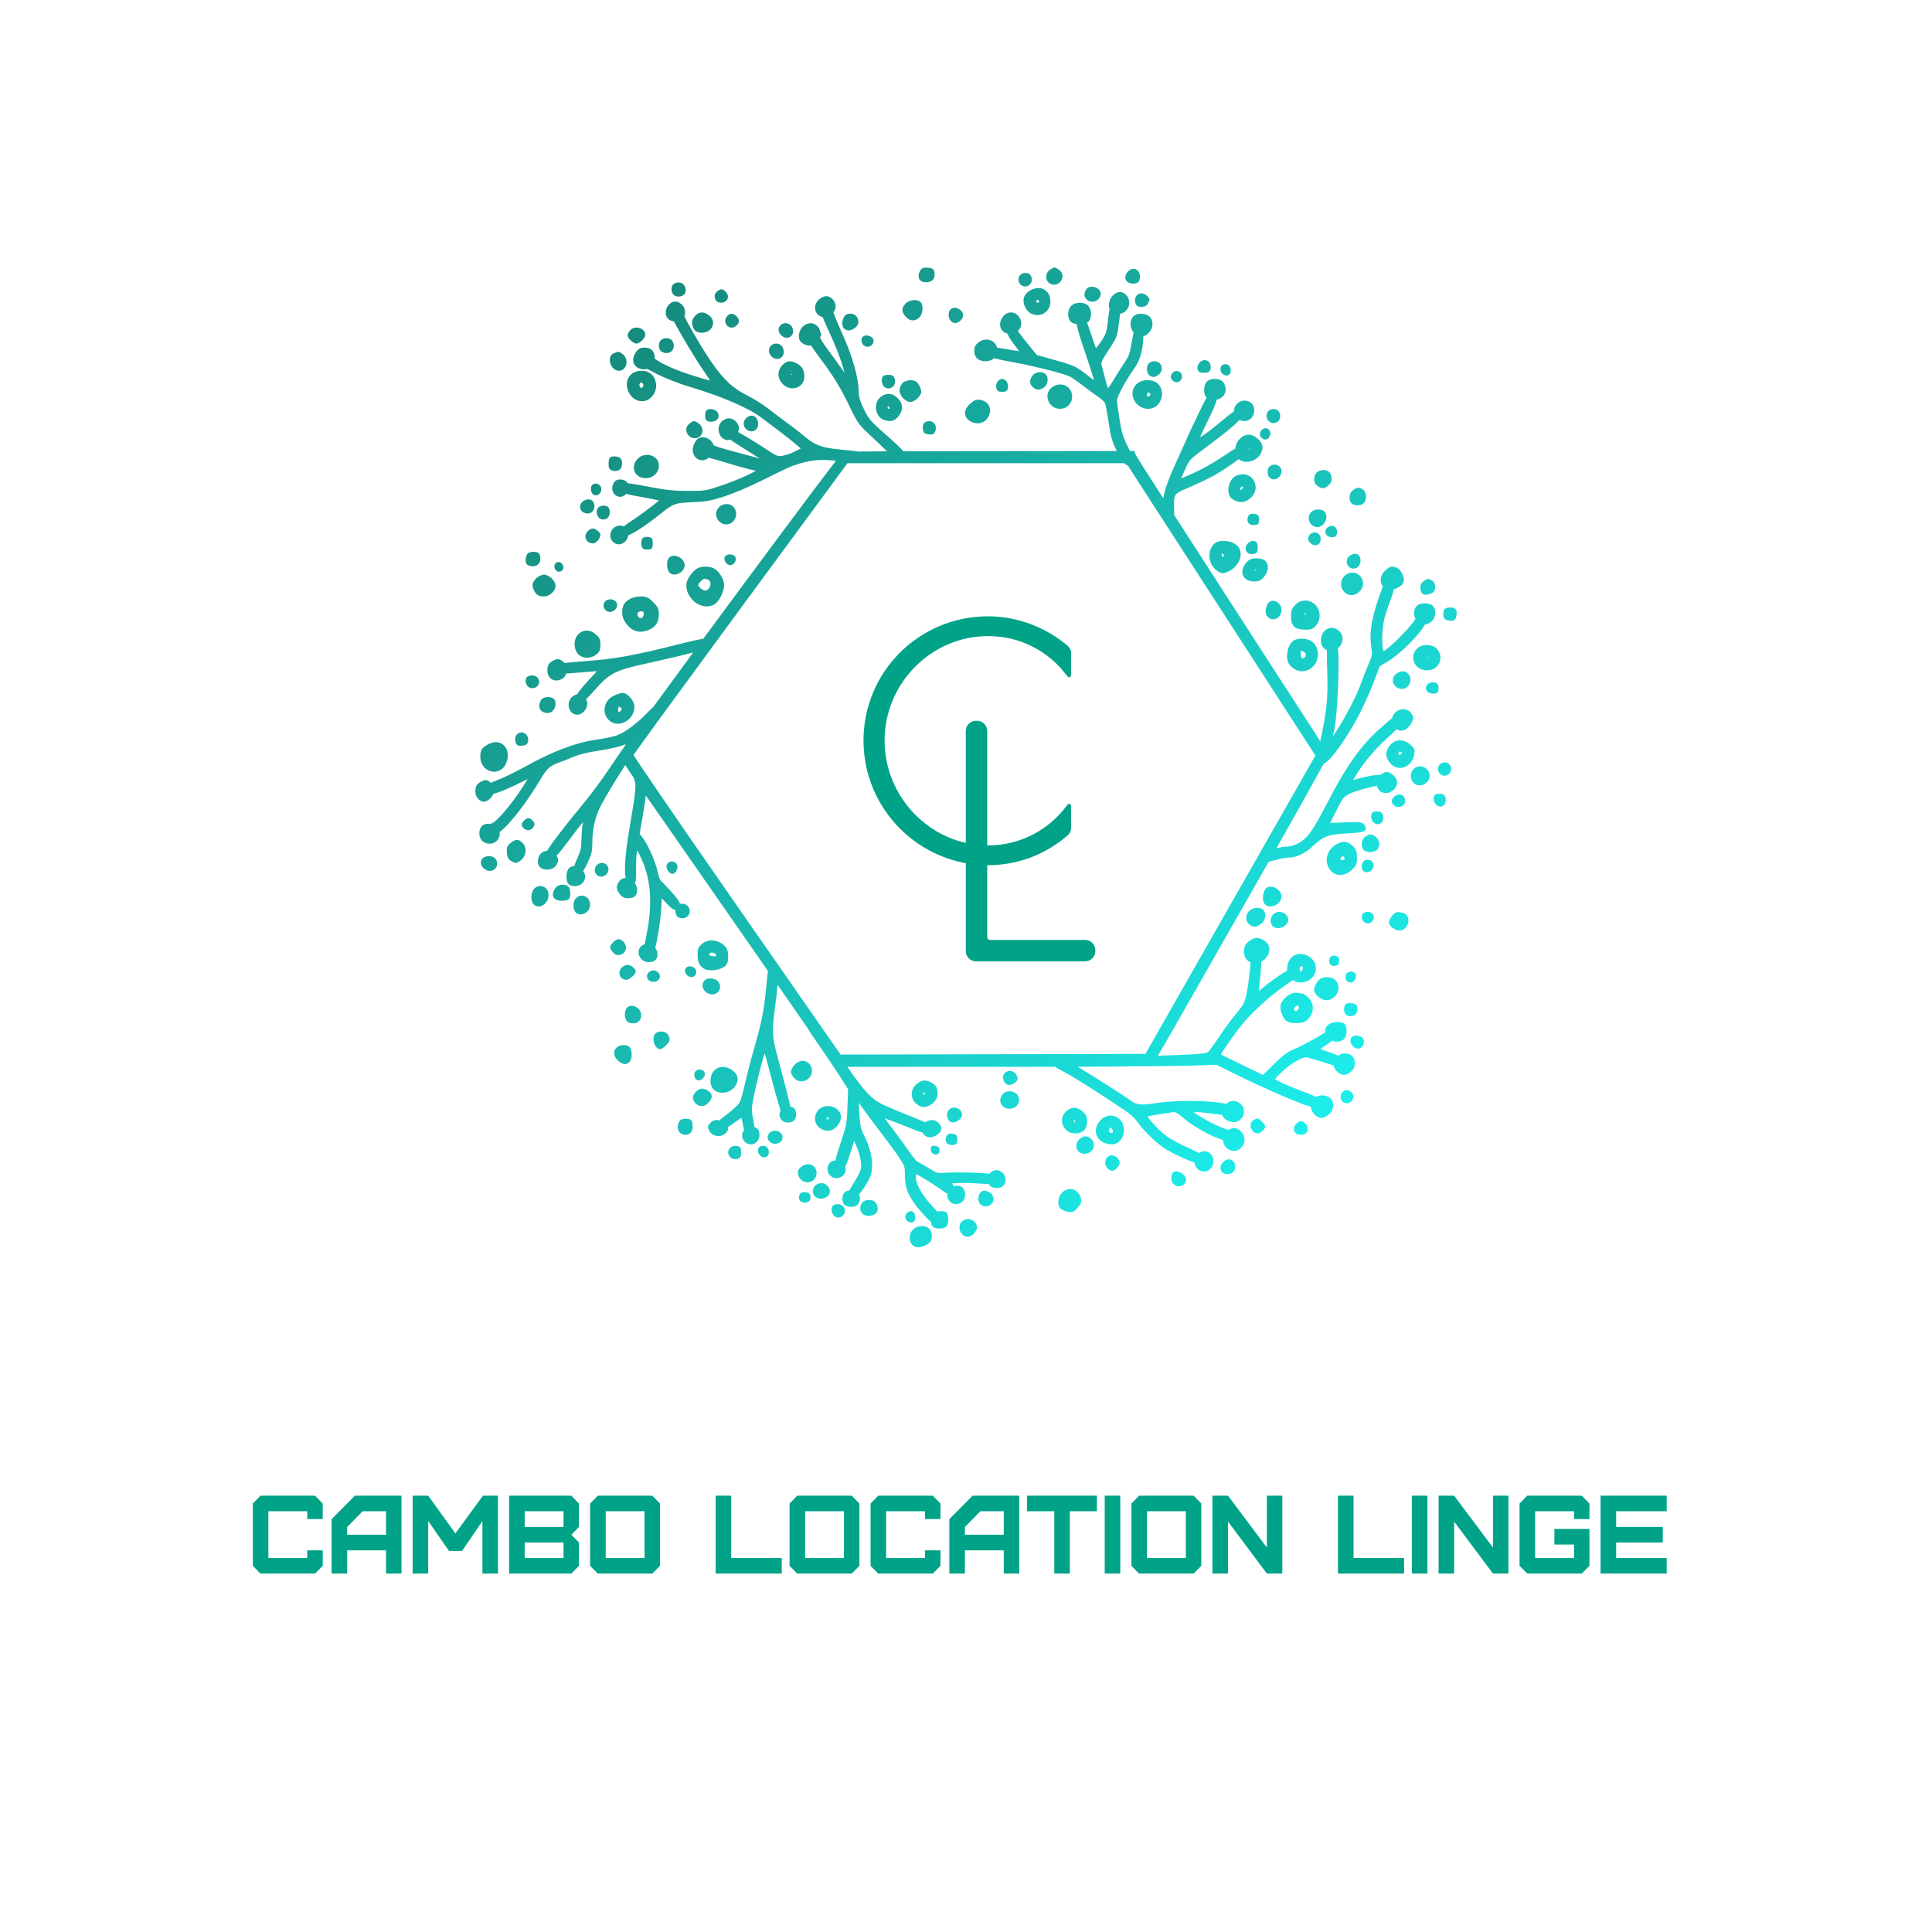<?xml version="1.0" encoding="UTF-8" standalone="no" ?>
<!DOCTYPE svg PUBLIC "-//W3C//DTD SVG 1.1//EN" "http://www.w3.org/Graphics/SVG/1.1/DTD/svg11.dtd">
<svg xmlns="http://www.w3.org/2000/svg" xmlns:xlink="http://www.w3.org/1999/xlink" version="1.1" width="500" height="500" viewBox="0 0 500 500" xml:space="preserve">
<desc>Created with Fabric.js 3.6.3</desc>
<defs>
</defs>
<rect x="0" y="0" width="100%" height="100%" fill="#ffffff"></rect>
<g transform="matrix(1 0 0 1 254 411.21)" style=""  ><path fill="#00A388" opacity="1" d="M-172.47-3.97L-170.48-5.96L-170.48-9.99L-174.48-9.99L-174.48-8.00L-184.54-8.00L-184.54-20.10L-174.48-20.10L-174.48-18.08L-170.48-18.08L-170.48-22.09L-172.47-24.13L-186.58-24.13L-188.57-22.09L-188.57-5.96L-186.58-3.97Z"/><path fill="#00A388" opacity="1" d="M-164.15-14.02L-164.15-16.04L-160.14-20.10L-154.09-20.10L-154.09-14.02ZM-164.15-3.97L-164.15-9.99L-154.09-9.99L-154.09-3.97L-150.09-3.97L-150.09-24.13L-162.16-24.13L-168.18-18.05L-168.18-3.97Z"/><path fill="#00A388" opacity="1" d="M-143.18-3.97L-143.18-17.56L-137.79-9.82L-134.42-9.82L-129.15-17.56L-129.15-3.97L-125.12-3.97L-125.12-24.13L-129.01-24.13L-136.15-14.37L-143.18-24.13L-147.21-24.13L-147.21-3.97Z"/><path fill="#00A388" opacity="1" d="M-118.21-8.00L-118.21-12.01L-108.16-12.01L-108.16-8.00ZM-118.21-16.04L-118.21-20.10L-108.16-20.10L-108.16-16.04ZM-106.14-3.97L-104.16-5.96L-104.16-12.01L-106.14-14.02L-104.16-16.04L-104.16-22.09L-106.14-24.13L-122.24-24.13L-122.24-3.97Z"/><path fill="#00A388" opacity="1" d="M-97.24-8.00L-97.24-20.10L-87.19-20.10L-87.19-8.00ZM-85.18-3.97L-83.19-5.96L-83.19-22.09L-85.18-24.13L-99.29-24.13L-101.28-22.09L-101.28-5.96L-99.29-3.97Z"/><path fill="#00A388" opacity="1" d=""/><path fill="#00A388" opacity="1" d="M-68.79-24.13L-68.79-3.97L-51.68-3.97L-51.68-8.00L-64.76-8.00L-64.76-24.13Z"/><path fill="#00A388" opacity="1" d="M-45.63-8.00L-45.63-20.10L-35.58-20.10L-35.58-8.00ZM-33.57-3.97L-31.58-5.96L-31.58-22.09L-33.57-24.13L-47.68-24.13L-49.67-22.09L-49.67-5.96L-47.68-3.97Z"/><path fill="#00A388" opacity="1" d="M-12.60-3.97L-10.61-5.96L-10.61-9.99L-14.62-9.99L-14.62-8.00L-24.67-8.00L-24.67-20.10L-14.62-20.10L-14.62-18.08L-10.61-18.08L-10.61-22.09L-12.60-24.13L-26.71-24.13L-28.70-22.09L-28.70-5.96L-26.71-3.97Z"/><path fill="#00A388" opacity="1" d="M-4.28-14.02L-4.28-16.04L-0.27-20.10L5.77-20.10L5.77-14.02ZM-4.28-3.97L-4.28-9.99L5.77-9.99L5.77-3.97L9.78-3.97L9.78-24.13L-2.29-24.13L-8.31-18.05L-8.31-3.97Z"/><path fill="#00A388" opacity="1" d="M22.88-3.97L22.88-20.10L29.88-20.10L29.88-24.13L11.79-24.13L11.79-20.10L18.85-20.10L18.85-3.97Z"/><path fill="#00A388" opacity="1" d="M35.93-3.97L35.93-24.13L31.90-24.13L31.90-3.97Z"/><path fill="#00A388" opacity="1" d="M42.84-8.00L42.84-20.10L52.89-20.10L52.89-8.00ZM54.91-3.97L56.89-5.96L56.89-22.09L54.91-24.13L40.80-24.13L38.81-22.09L38.81-5.96L40.80-3.97Z"/><path fill="#00A388" opacity="1" d="M77.86-3.97L77.86-24.13L73.86-24.13L73.86-10.71L63.81-24.13L59.77-24.13L59.77-3.97L63.81-3.97L63.81-17.42L73.86-3.97Z"/><path fill="#00A388" opacity="1" d=""/><path fill="#00A388" opacity="1" d="M92.26-24.13L92.26-3.97L109.37-3.97L109.37-8.00L96.29-8.00L96.29-24.13Z"/><path fill="#00A388" opacity="1" d="M115.42-3.97L115.42-24.13L111.38-24.13L111.38-3.97Z"/><path fill="#00A388" opacity="1" d="M136.38-3.97L136.38-24.13L132.38-24.13L132.38-10.71L122.33-24.13L118.30-24.13L118.30-3.97L122.33-3.97L122.33-17.42L132.38-3.97Z"/><path fill="#00A388" opacity="1" d="M155.36-3.97L157.35-5.96L157.35-15.52L148.28-15.52L148.28-11.49L153.35-11.49L153.35-8.00L143.29-8.00L143.29-20.10L153.35-20.10L153.35-18.08L157.35-18.08L157.35-22.09L155.36-24.13L141.25-24.13L139.26-22.09L139.26-5.96L141.25-3.97Z"/><path fill="#00A388" opacity="1" d="M177.34-3.97L177.34-8.00L164.26-8.00L164.26-12.01L176.33-12.01L176.33-16.04L164.26-16.04L164.26-20.10L177.34-20.10L177.34-24.13L160.23-24.13L160.23-3.97Z"/><path fill="#00A388" opacity="1" d=""/></g><g transform="matrix(2.814 0 0 2.814 250 196)"  >
<linearGradient id="SVGID_31480" gradientUnits="userSpaceOnUse" gradientTransform="matrix(1 0 0 1 4.875 4.947)"  x1="0" y1="0" x2="90.251" y2="90.107">
<stop offset="0%" style="stop-color:rgb(20,125,108);stop-opacity: 1"/>
<stop offset="100%" style="stop-color:rgb(30,255,255);stop-opacity: 1"/>
</linearGradient>
<path style="stroke: none; stroke-width: 0; stroke-dasharray: none; stroke-linecap: butt; stroke-dashoffset: 0; stroke-linejoin: miter; stroke-miterlimit: 4; fill: url(#SVGID_31480); fill-rule: nonzero; opacity: 1;"  transform=" translate(-50, -50.001)" d="M 45.705 6.018 c -0.106 -0.2 -0.082 -0.476 0.067 -0.755 c 0.15 -0.283 0.36 -0.322 0.722 -0.291 c 0.446 0.036 0.573 0.109 0.617 0.55 c 0.023 0.24 -0.038 0.44 -0.178 0.579 c -0.139 0.136 -0.346 0.207 -0.607 0.207 c -0.058 0 -0.118 -0.003 -0.18 -0.011 C 45.945 6.274 45.789 6.175 45.705 6.018 z M 57.772 6.456 c 0.117 0.053 0.23 0.077 0.336 0.077 c 0.296 0 0.539 -0.182 0.664 -0.402 c 0.161 -0.281 0.163 -0.705 -0.214 -0.969 c -0.093 -0.064 -0.319 -0.215 -0.422 -0.215 s -0.33 0.151 -0.422 0.217 h 0 c -0.232 0.164 -0.361 0.442 -0.334 0.724 C 57.404 6.142 57.55 6.354 57.772 6.456 z M 65.359 6.43 c 0.042 0 0.086 -0.002 0.13 -0.008 c 0.332 -0.036 0.463 -0.167 0.501 -0.499 c 0.043 -0.368 -0.099 -0.683 -0.36 -0.802 c -0.241 -0.109 -0.531 -0.028 -0.752 0.216 c -0.224 0.246 -0.288 0.529 -0.171 0.758 C 64.814 6.307 65.058 6.43 65.359 6.43 z M 55.461 6.697 c 0.2 0 0.384 -0.107 0.493 -0.288 c 0.125 -0.206 0.131 -0.467 0.019 -0.684 c -0.091 -0.174 -0.267 -0.283 -0.507 -0.278 c -0.242 0 -0.464 0.124 -0.565 0.315 c -0.109 0.205 -0.105 0.44 0.009 0.631 C 55.022 6.583 55.229 6.697 55.461 6.697 z M 23.325 7.588 c 0.085 0.021 0.168 0.03 0.247 0.03 c 0.226 0 0.418 -0.083 0.537 -0.237 c 0.151 -0.196 0.153 -0.474 0.008 -0.744 c -0.093 -0.172 -0.277 -0.288 -0.494 -0.31 c -0.225 -0.021 -0.449 0.062 -0.586 0.227 c -0.129 0.156 -0.162 0.408 -0.083 0.643 C 23.021 7.403 23.16 7.549 23.325 7.588 z M 61.204 7.974 c 0.117 0.082 0.256 0.123 0.4 0.123 c 0.125 0 0.255 -0.031 0.375 -0.094 c 0.252 -0.132 0.409 -0.374 0.409 -0.631 c 0 -0.332 -0.292 -0.553 -0.581 -0.625 c -0.34 -0.086 -0.647 0.019 -0.781 0.267 C 60.803 7.429 60.859 7.735 61.204 7.974 z M 55.846 7.09 c 0.473 -0.289 0.965 -0.329 1.351 -0.112 c 0.359 0.202 0.565 0.6 0.565 1.093 c 0 0.721 -0.482 1.141 -0.961 1.236 c -0.076 0.015 -0.154 0.023 -0.234 0.023 c -0.442 0 -0.928 -0.239 -1.17 -0.823 C 55.155 7.928 55.319 7.412 55.846 7.09 z M 56.725 8.025 c -0.031 -0.05 -0.078 -0.078 -0.129 -0.078 c -0.005 0 -0.009 0 -0.014 0 c -0.057 0.006 -0.104 0.045 -0.128 0.106 c -0.018 0.048 0.004 0.097 0.052 0.115 c 0.084 0.031 0.167 -0.001 0.208 -0.05 C 56.753 8.071 56.732 8.037 56.725 8.025 z M 27.337 8.174 c 0.045 0.007 0.09 0.01 0.133 0.01 c 0.261 0 0.481 -0.116 0.581 -0.315 c 0.109 -0.217 0.049 -0.48 -0.157 -0.686 c -0.288 -0.288 -0.422 -0.297 -0.762 -0.051 c -0.198 0.145 -0.288 0.395 -0.228 0.637 C 26.958 7.988 27.124 8.144 27.337 8.174 z M 65.567 8.163 c 0.072 0.302 0.22 0.409 0.565 0.409 c 0.286 0 0.501 -0.108 0.605 -0.303 c 0.192 -0.361 0.184 -0.44 -0.081 -0.709 c -0.152 -0.154 -0.354 -0.232 -0.543 -0.229 c -0.174 0.008 -0.332 0.087 -0.443 0.224 C 65.561 7.689 65.516 7.951 65.567 8.163 z M 45.066 9.81 c 0.015 0.001 0.029 0.001 0.044 0.001 c 0.217 0 0.433 -0.097 0.612 -0.275 c 0.323 -0.323 0.38 -1.122 0.1 -1.402 c -0.12 -0.121 -0.313 -0.187 -0.543 -0.187 c -0.005 0 -0.011 0 -0.017 0 c -0.319 0.004 -0.634 0.129 -0.82 0.326 c -0.378 0.399 -0.384 0.704 -0.024 1.164 C 44.596 9.663 44.826 9.795 45.066 9.81 z M 48.923 10.051 c 0.027 0.005 0.056 0.008 0.085 0.008 c 0.157 0 0.332 -0.08 0.481 -0.224 c 0.182 -0.174 0.273 -0.387 0.245 -0.57 c -0.026 -0.17 -0.146 -0.338 -0.328 -0.46 c -0.189 -0.128 -0.408 -0.178 -0.588 -0.136 c -0.259 0.061 -0.423 0.313 -0.417 0.641 C 48.407 9.618 48.572 9.981 48.923 10.051 z M 25.705 10.947 c 0.472 0 0.862 -0.249 0.995 -0.634 c 0.118 -0.341 -0.004 -0.705 -0.318 -0.951 c -0.507 -0.397 -0.986 -0.363 -1.347 0.095 c -0.21 0.267 -0.275 0.5 -0.211 0.758 C 24.959 10.756 25.189 10.947 25.705 10.947 z M 28.007 10.271 c 0.103 0.122 0.257 0.208 0.434 0.208 c 0.114 0 0.237 -0.036 0.361 -0.123 c 0.198 -0.139 0.301 -0.284 0.315 -0.444 c 0.014 -0.158 -0.059 -0.314 -0.224 -0.479 c -0.362 -0.362 -0.65 -0.227 -0.827 -0.05 C 27.78 9.671 27.819 10.047 28.007 10.271 z M 39.197 10.738 c 0.113 0 0.233 -0.03 0.354 -0.092 c 0.51 -0.259 0.669 -0.612 0.47 -1.05 c -0.106 -0.235 -0.359 -0.393 -0.643 -0.402 c -0.27 -0.021 -0.496 0.114 -0.606 0.319 c -0.213 0.398 -0.2 0.825 0.032 1.063 C 38.911 10.684 39.047 10.738 39.197 10.738 z M 33.525 11.417 c 0.12 0 0.236 -0.037 0.338 -0.111 c 0.203 -0.148 0.332 -0.464 0.162 -0.836 c -0.094 -0.205 -0.281 -0.352 -0.501 -0.392 c -0.216 -0.04 -0.427 0.026 -0.581 0.18 c -0.123 0.123 -0.186 0.271 -0.182 0.428 c 0.004 0.184 0.099 0.365 0.273 0.523 C 33.186 11.347 33.359 11.417 33.525 11.417 z M 19.691 11.948 c 0.304 0 0.813 -0.501 0.813 -0.8 c 0 -0.266 -0.178 -0.499 -0.464 -0.608 c -0.28 -0.108 -0.676 -0.091 -0.926 0.187 c -0.113 0.126 -0.235 0.323 -0.235 0.459 C 18.878 11.463 19.395 11.948 19.691 11.948 z M 40.687 12.176 c 0.079 0.042 0.166 0.063 0.253 0.063 c 0.118 0 0.237 -0.039 0.34 -0.115 c 0.168 -0.124 0.249 -0.32 0.212 -0.513 c -0.03 -0.161 -0.184 -0.298 -0.411 -0.368 c -0.183 -0.055 -0.43 -0.065 -0.574 0.078 c -0.1 0.1 -0.144 0.25 -0.12 0.413 C 40.415 11.923 40.529 12.092 40.687 12.176 z M 22.441 12.823 c 0.185 0 0.391 -0.077 0.501 -0.187 c 0.109 -0.11 0.186 -0.316 0.186 -0.5 s -0.077 -0.391 -0.187 -0.501 c -0.11 -0.11 -0.316 -0.187 -0.501 -0.187 c -0.186 0 -0.392 0.077 -0.501 0.187 c -0.11 0.11 -0.187 0.316 -0.187 0.501 s 0.077 0.391 0.186 0.5 C 22.049 12.746 22.256 12.823 22.441 12.823 z M 32.622 13.363 c 0.073 0 0.149 -0.013 0.227 -0.042 c 0.161 -0.059 0.284 -0.181 0.346 -0.344 c 0.081 -0.212 0.055 -0.472 -0.073 -0.713 c -0.088 -0.166 -0.258 -0.279 -0.466 -0.311 c -0.221 -0.034 -0.441 0.034 -0.589 0.181 c -0.224 0.224 -0.247 0.572 -0.059 0.866 C 32.135 13.199 32.36 13.363 32.622 13.363 z M 18.09 14.448 c 0.284 0 0.527 -0.185 0.633 -0.483 c 0.131 -0.368 0.021 -0.788 -0.266 -1.022 c -0.339 -0.277 -0.41 -0.286 -0.839 -0.112 c -0.291 0.117 -0.432 0.437 -0.359 0.813 C 17.337 14.043 17.647 14.448 18.09 14.448 z M 71.89 14.636 c 0.377 0 0.554 -0.057 0.603 -0.395 c 0.047 -0.326 -0.068 -0.601 -0.302 -0.718 c -0.221 -0.111 -0.488 -0.048 -0.702 0.164 c -0.14 0.138 -0.225 0.384 -0.199 0.573 C 71.335 14.578 71.527 14.636 71.89 14.636 z M 34.439 13.773 c 0.498 0.261 0.692 0.604 0.692 1.226 c 0 0.445 -0.239 0.81 -0.64 0.976 c -0.14 0.058 -0.287 0.086 -0.435 0.086 c -0.324 0 -0.649 -0.134 -0.901 -0.386 c -0.515 -0.514 -0.535 -1.212 -0.051 -1.736 C 33.491 13.519 33.865 13.473 34.439 13.773 z M 33.881 14.761 c 0 0.026 0.068 0.065 0.139 0.063 c -0.045 -0.052 -0.097 -0.092 -0.131 -0.112 C 33.885 14.724 33.881 14.741 33.881 14.761 z M 66.653 14.427 c 0.035 0.24 0.145 0.425 0.301 0.509 c 0.103 0.056 0.194 0.08 0.281 0.08 c 0.138 0 0.265 -0.061 0.41 -0.157 c 0.297 -0.196 0.429 -0.521 0.337 -0.827 c -0.085 -0.283 -0.336 -0.458 -0.656 -0.458 c -0.185 0 -0.391 0.077 -0.501 0.187 C 66.68 13.905 66.614 14.161 66.653 14.427 z M 73.965 14.886 c 0.213 0 0.368 -0.169 0.386 -0.422 c 0.019 -0.27 -0.127 -0.572 -0.406 -0.612 c -0.233 -0.027 -0.432 0.066 -0.505 0.25 c -0.068 0.173 -0.043 0.372 0.065 0.532 C 73.613 14.792 73.785 14.886 73.965 14.886 z M 18.896 16.226 c -0.202 -0.586 -0.062 -1.159 0.367 -1.495 c 0.234 -0.185 0.559 -0.282 0.939 -0.282 c 0.766 0 1.3 0.571 1.3 1.388 c 0 0.753 -0.602 1.413 -1.288 1.413 C 19.629 17.249 19.111 16.847 18.896 16.226 z M 20.042 15.949 c 0.063 0.085 0.09 0.112 0.102 0.119 c -0.009 -0.006 0.019 -0.025 0.086 -0.09 c 0.083 -0.08 0.115 -0.201 0.092 -0.259 c -0.052 -0.133 -0.138 -0.184 -0.197 -0.188 c -0.002 0 -0.005 0 -0.007 0 c -0.061 0 -0.1 0.048 -0.121 0.088 C 19.937 15.73 19.95 15.826 20.042 15.949 z M 69.36 15.502 c 0.075 0 0.149 -0.017 0.22 -0.052 c 0.204 -0.102 0.314 -0.32 0.281 -0.557 c -0.03 -0.214 -0.187 -0.376 -0.398 -0.414 c -0.226 -0.039 -0.441 0.067 -0.55 0.272 c -0.125 0.236 -0.1 0.409 0.088 0.597 C 69.101 15.45 69.23 15.502 69.36 15.502 z M 56.732 14.579 c -0.265 0.023 -0.499 0.143 -0.626 0.323 c -0.293 0.414 -0.278 0.758 0.046 1.052 c 0.17 0.153 0.328 0.23 0.497 0.23 c 0.162 0 0.333 -0.07 0.534 -0.21 c 0.179 -0.125 0.3 -0.357 0.323 -0.62 c 0.021 -0.241 -0.045 -0.458 -0.181 -0.594 C 57.189 14.625 56.974 14.558 56.732 14.579 z M 42.877 16.075 c 0.096 0 0.191 -0.024 0.28 -0.075 c 0.215 -0.122 0.391 -0.407 0.3 -0.77 c -0.074 -0.297 -0.225 -0.407 -0.556 -0.407 c -0.042 0 -0.413 0.003 -0.531 0.126 c -0.197 0.204 -0.123 0.74 0.074 0.938 C 42.568 16.011 42.723 16.075 42.877 16.075 z M 53.864 15.992 c 0.031 -0.212 -0.037 -0.445 -0.178 -0.608 c -0.103 -0.119 -0.231 -0.185 -0.363 -0.185 c -0.146 0 -0.316 0.114 -0.409 0.227 c -0.107 0.13 -0.164 0.369 -0.133 0.567 c 0.051 0.331 0.229 0.394 0.542 0.394 S 53.815 16.323 53.864 15.992 z M 44.884 17.324 c 0.383 0 1 -0.578 1 -0.938 c 0 -0.294 -0.256 -0.8 -0.48 -0.948 c -0.354 -0.235 -1.073 -0.118 -1.305 0.214 c -0.125 0.179 -0.215 0.445 -0.215 0.634 C 43.883 16.723 44.463 17.324 44.884 17.324 z M 67.665 15.66 c 0.371 0.371 0.471 0.947 0.255 1.468 c -0.209 0.506 -0.653 0.821 -1.156 0.821 c -0.719 0 -1.21 -0.489 -1.378 -0.974 c -0.179 -0.518 -0.031 -1.045 0.388 -1.375 C 66.301 15.187 67.22 15.216 67.665 15.66 z M 66.833 16.467 c -0.025 -0.01 -0.092 -0.031 -0.143 0.02 c -0.016 0.021 -0.051 0.133 -0.051 0.236 c 0 0.061 0.01 0.077 0.01 0.078 c 0 0 0 0 0 0 c 0.002 0 0.031 0.012 0.129 -0.002 c 0.16 -0.021 0.173 -0.092 0.173 -0.164 C 66.951 16.548 66.887 16.49 66.833 16.467 z M 58.637 17.949 c 0.631 0 1.125 -0.489 1.125 -1.113 c 0 -0.452 -0.228 -0.833 -0.609 -1.019 c -0.399 -0.195 -0.886 -0.128 -1.269 0.172 c -0.357 0.281 -0.484 0.732 -0.33 1.178 C 57.718 17.643 58.144 17.949 58.637 17.949 z M 41.738 18.055 c -0.08 -0.452 0.06 -0.895 0.363 -1.156 c 0.525 -0.452 1.133 -0.424 1.627 0.074 c 0.507 0.511 0.524 1.108 0.047 1.681 c -0.236 0.283 -0.484 0.42 -0.792 0.42 c -0.169 0 -0.357 -0.042 -0.57 -0.123 C 42.066 18.82 41.813 18.484 41.738 18.055 z M 42.958 17.949 c 0.025 -0.01 0.03 -0.031 0.024 -0.064 h 0 c -0.018 -0.096 -0.076 -0.154 -0.124 -0.163 c -0.003 -0.001 -0.006 -0.001 -0.01 -0.001 c -0.014 0 -0.029 0.006 -0.044 0.032 c -0.026 0.042 -0.029 0.083 -0.009 0.12 C 42.822 17.919 42.884 17.949 42.958 17.949 z M 50.478 19.134 c 0.189 0.098 0.389 0.147 0.585 0.147 c 0.167 0 0.332 -0.036 0.483 -0.109 c 0.337 -0.162 0.579 -0.49 0.661 -0.898 c 0.047 -0.237 0 -0.479 -0.136 -0.682 c -0.158 -0.237 -0.415 -0.401 -0.724 -0.463 c -0.338 -0.068 -0.552 0 -0.88 0.276 c -0.398 0.335 -0.588 0.691 -0.55 1.03 C 49.939 18.633 50.055 18.916 50.478 19.134 z M 26.555 19.137 c 0.286 0 0.523 -0.119 0.634 -0.319 c 0.091 -0.164 0.081 -0.359 -0.029 -0.534 c -0.146 -0.234 -0.488 -0.336 -0.726 -0.314 c -0.185 0.017 -0.32 0.103 -0.372 0.235 c -0.05 0.127 -0.065 0.354 -0.037 0.539 C 26.075 19.072 26.257 19.137 26.555 19.137 z M 78.277 19.262 c 0.099 0 0.204 -0.025 0.311 -0.082 c 0.269 -0.145 0.342 -0.46 0.295 -0.708 c -0.052 -0.274 -0.239 -0.47 -0.477 -0.498 c -0.186 -0.022 -0.438 0.022 -0.565 0.148 l 0 0 c -0.283 0.283 -0.233 0.652 -0.067 0.876 C 77.884 19.149 78.066 19.262 78.277 19.262 z M 30.268 20.023 c 0.105 0 0.209 -0.028 0.303 -0.084 c 0.194 -0.117 0.31 -0.337 0.31 -0.589 c 0 -0.365 -0.153 -0.642 -0.409 -0.741 c -0.24 -0.091 -0.515 -0.001 -0.736 0.244 c -0.146 0.161 -0.208 0.369 -0.173 0.571 c 0.038 0.216 0.182 0.405 0.396 0.519 C 30.06 19.997 30.165 20.023 30.268 20.023 z M 25.053 20.653 c 0.104 0 0.215 -0.022 0.328 -0.074 c 0.212 -0.097 0.352 -0.303 0.374 -0.553 c 0.026 -0.29 -0.104 -0.573 -0.342 -0.739 c -0.396 -0.276 -0.485 -0.271 -0.875 0.046 c -0.334 0.271 -0.315 0.665 -0.148 0.935 C 24.521 20.479 24.764 20.653 25.053 20.653 z M 46.205 19.204 c -0.151 0.094 -0.203 0.366 -0.176 0.585 c 0.043 0.364 0.163 0.473 0.556 0.51 c 0.06 0.005 0.115 0.009 0.165 0.009 c 0.246 0 0.373 -0.083 0.452 -0.39 c 0.074 -0.291 -0.011 -0.568 -0.223 -0.723 C 46.764 19.039 46.468 19.041 46.205 19.204 z M 77.515 20.773 c 0.069 0 0.139 -0.018 0.205 -0.055 c 0.193 -0.108 0.299 -0.344 0.264 -0.587 c -0.027 -0.186 -0.138 -0.328 -0.297 -0.38 c -0.164 -0.055 -0.345 -0.003 -0.484 0.135 c -0.155 0.154 -0.182 0.3 -0.178 0.396 c 0.004 0.097 0.047 0.244 0.224 0.391 C 77.329 20.74 77.421 20.773 77.515 20.773 z M 19.79 22.552 c -0.324 0.345 -0.423 0.795 -0.259 1.175 c 0.163 0.375 0.535 0.598 0.997 0.598 c 0.71 0 1.225 -0.494 1.225 -1.175 c 0 -0.396 -0.237 -0.727 -0.635 -0.884 C 20.655 22.082 20.122 22.198 19.79 22.552 z M 17.536 23.647 c 0.062 0.015 0.126 0.022 0.19 0.022 c 0.162 0 0.32 -0.045 0.418 -0.125 c 0.201 -0.164 0.252 -0.497 0.214 -0.737 c -0.032 -0.205 -0.125 -0.347 -0.26 -0.4 c -0.283 -0.11 -0.691 -0.125 -0.846 0.029 c -0.123 0.123 -0.125 0.576 -0.125 0.595 C 17.127 23.375 17.19 23.564 17.536 23.647 z M 78.886 23.315 c -0.175 -0.219 -0.535 -0.345 -0.912 -0.106 c -0.153 0.097 -0.233 0.352 -0.233 0.554 c 0 0.302 0.136 0.539 0.364 0.634 c 0.066 0.027 0.134 0.041 0.204 0.041 c 0.167 0 0.337 -0.077 0.483 -0.223 C 79.103 23.903 79.059 23.53 78.886 23.315 z M 82.539 25.167 c 0.109 0.058 0.201 0.085 0.287 0.085 c 0.146 0 0.275 -0.077 0.444 -0.21 c 0.389 -0.308 0.467 -0.709 0.225 -1.162 c -0.083 -0.155 -0.257 -0.263 -0.479 -0.295 c -0.285 -0.041 -0.589 0.047 -0.767 0.228 c -0.251 0.254 -0.306 0.746 -0.115 1.032 C 82.205 24.952 82.392 25.088 82.539 25.167 z M 75.333 26.53 c -0.432 0 -0.988 -0.287 -1.111 -0.609 c -0.266 -0.695 0.061 -1.588 0.672 -1.837 c 0.437 -0.177 0.881 -0.148 1.22 0.079 c 0.33 0.221 0.521 0.603 0.523 1.05 c 0.003 0.564 -0.498 1.146 -1.117 1.296 C 75.461 26.523 75.398 26.53 75.333 26.53 z M 75.247 25.391 c 0.012 0.019 0.021 0.032 0.027 0.041 c 0.018 -0.013 0.047 -0.039 0.097 -0.088 c 0.082 -0.082 0.105 -0.17 0.102 -0.195 c -0.031 -0.05 -0.059 -0.068 -0.069 -0.067 c -0.009 0 -0.055 0.006 -0.144 0.112 C 75.21 25.253 75.205 25.325 75.247 25.391 z M 15.795 25.875 c 0.053 0.02 0.107 0.03 0.161 0.03 c 0.118 0 0.233 -0.046 0.327 -0.136 c 0.159 -0.15 0.219 -0.383 0.153 -0.593 c -0.052 -0.164 -0.196 -0.293 -0.376 -0.337 c -0.166 -0.037 -0.332 0.002 -0.44 0.111 c -0.128 0.13 -0.133 0.36 -0.096 0.531 C 15.567 25.683 15.666 25.826 15.795 25.875 z M 85.997 26.821 c 0.017 0 0.034 0 0.051 -0.001 c 0.243 -0.011 0.454 -0.095 0.563 -0.226 c 0.142 -0.169 0.208 -0.427 0.177 -0.689 c -0.026 -0.222 -0.12 -0.407 -0.258 -0.51 c -0.342 -0.255 -0.541 -0.251 -0.922 0.02 c -0.188 0.132 -0.314 0.37 -0.337 0.637 c -0.021 0.237 0.046 0.451 0.183 0.588 C 85.569 26.754 85.77 26.821 85.997 26.821 z M 15.215 27.576 c 0.368 0 0.575 -0.308 0.612 -0.594 c 0.036 -0.28 -0.079 -0.602 -0.418 -0.69 c -0.173 -0.045 -0.421 0.013 -0.604 0.141 v 0 c -0.249 0.175 -0.353 0.443 -0.272 0.698 C 14.619 27.402 14.886 27.576 15.215 27.576 z M 28.668 27.029 c -0.127 -0.182 -0.343 -0.298 -0.592 -0.32 c -0.292 -0.026 -0.584 0.078 -0.785 0.279 c -0.164 0.164 -0.287 0.443 -0.287 0.651 c 0 0.208 0.123 0.488 0.287 0.651 c 0.208 0.208 0.436 0.292 0.651 0.292 c 0.216 0 0.418 -0.084 0.574 -0.215 C 28.857 28.081 29.019 27.53 28.668 27.029 z M 16.069 27.679 c 0.07 0.218 0.22 0.376 0.401 0.424 c 0.062 0.016 0.123 0.024 0.182 0.024 c 0.142 0 0.271 -0.046 0.375 -0.137 c 0.162 -0.141 0.236 -0.37 0.206 -0.628 c -0.041 -0.344 -0.162 -0.473 -0.478 -0.509 c -0.217 -0.025 -0.48 0.06 -0.592 0.194 C 16.031 27.204 15.995 27.446 16.069 27.679 z M 82.317 28.827 c 0.312 0 0.606 -0.225 0.75 -0.573 c 0.137 -0.329 0.094 -0.661 -0.111 -0.866 c -0.263 -0.263 -0.916 -0.239 -1.202 0.046 c -0.233 0.231 -0.296 0.571 -0.166 0.888 C 81.717 28.633 81.996 28.827 82.317 28.827 z M 76.953 28.139 c 0 -0.374 -0.106 -0.499 -0.455 -0.537 c -0.385 -0.04 -0.507 0.125 -0.547 0.229 c -0.119 0.301 -0.059 0.489 0.012 0.593 c 0.067 0.098 0.206 0.215 0.491 0.215 C 76.86 28.639 76.953 28.545 76.953 28.139 z M 83.095 29.443 c 0.091 0.195 0.311 0.321 0.56 0.321 c 0.286 0 0.426 -0.122 0.466 -0.408 c 0.039 -0.271 -0.077 -0.507 -0.294 -0.604 c -0.222 -0.099 -0.482 -0.022 -0.661 0.194 C 83.044 29.093 83.018 29.279 83.095 29.443 z M 15.227 29.188 c -0.21 0.21 -0.278 0.495 -0.175 0.743 c 0.101 0.244 0.346 0.396 0.639 0.396 c 0.319 0 0.688 -0.492 0.688 -0.813 c 0 -0.214 -0.502 -0.563 -0.688 -0.563 C 15.541 28.952 15.344 29.07 15.227 29.188 z M 82.131 30.5 c 0.069 0 0.137 -0.015 0.201 -0.045 c 0.207 -0.1 0.315 -0.341 0.283 -0.629 c -0.028 -0.253 -0.207 -0.447 -0.455 -0.494 c -0.251 -0.05 -0.493 0.07 -0.615 0.299 v 0 c -0.139 0.264 -0.108 0.417 0.133 0.659 C 81.816 30.428 81.978 30.5 82.131 30.5 z M 20.691 30.889 c 0.438 0 0.5 -0.12 0.5 -0.563 c 0 -0.419 -0.063 -0.557 -0.455 -0.6 c -0.273 -0.025 -0.479 0.056 -0.549 0.228 c -0.05 0.126 -0.067 0.354 -0.039 0.541 C 20.199 30.827 20.378 30.889 20.691 30.889 z M 75.124 30.767 c 0.152 0.283 0.178 0.626 0.072 0.968 c -0.146 0.472 -0.515 0.889 -1.011 1.145 c -0.229 0.118 -0.406 0.18 -0.569 0.18 c -0.225 0 -0.423 -0.117 -0.697 -0.365 c -0.333 -0.302 -0.526 -0.751 -0.529 -1.231 c -0.003 -0.437 0.158 -0.838 0.441 -1.101 c 0.252 -0.234 0.696 -0.327 1.19 -0.246 C 74.529 30.2 74.952 30.45 75.124 30.767 z M 73.676 31.356 c -0.081 -0.097 -0.132 -0.129 -0.155 -0.139 c 0.001 0.013 -0.006 0.042 -0.006 0.097 c 0 0.124 0.05 0.209 0.1 0.23 c 0.01 0.005 0.039 0.018 0.087 -0.031 C 73.746 31.47 73.759 31.457 73.676 31.356 z M 75.87 30.393 c -0.162 0.23 -0.192 0.479 -0.081 0.668 c 0.094 0.159 0.274 0.248 0.494 0.248 c 0.032 0 0.064 -0.002 0.097 -0.006 c 0.386 -0.044 0.448 -0.182 0.448 -0.601 c 0 -0.362 -0.058 -0.554 -0.376 -0.599 C 76.236 30.075 76.021 30.177 75.87 30.393 z M 9.897 32.396 c 0.091 0.022 0.179 0.033 0.262 0.033 c 0.189 0 0.355 -0.056 0.482 -0.167 c 0.163 -0.142 0.238 -0.359 0.213 -0.611 c -0.04 -0.394 -0.153 -0.512 -0.528 -0.549 c -0.208 -0.02 -0.496 0.018 -0.632 0.155 l 0 0 c -0.12 0.121 -0.192 0.397 -0.192 0.594 C 9.501 32.17 9.616 32.328 9.897 32.396 z M 85.629 32.645 c 0.101 0 0.21 -0.026 0.323 -0.086 c 0.268 -0.144 0.354 -0.503 0.322 -0.776 c -0.03 -0.258 -0.161 -0.441 -0.35 -0.49 c -0.17 -0.045 -0.424 0.015 -0.603 0.142 c -0.353 0.247 -0.371 0.647 -0.207 0.916 C 85.216 32.514 85.402 32.645 85.629 32.645 z M 28.296 31.334 c -0.001 0 -0.002 0 -0.003 0 c -0.237 0 -0.422 0.099 -0.485 0.26 h 0 c -0.054 0.139 -0.022 0.316 0.086 0.474 c 0.111 0.162 0.269 0.259 0.424 0.259 c 0.15 0 0.3 -0.088 0.402 -0.237 c 0.106 -0.154 0.136 -0.335 0.08 -0.483 C 28.736 31.442 28.539 31.335 28.296 31.334 z M 23.174 33.192 c 0.068 0 0.14 -0.009 0.213 -0.028 c 0.36 -0.09 0.742 -0.414 0.742 -0.837 c 0 -0.369 -0.306 -0.661 -0.609 -0.786 c -0.32 -0.133 -0.638 -0.095 -0.83 0.098 c -0.24 0.24 -0.226 0.914 -0.041 1.26 C 22.751 33.088 22.943 33.192 23.174 33.192 z M 75.489 33.292 c -0.16 -0.344 -0.065 -0.776 0.255 -1.157 c 0.292 -0.347 0.481 -0.432 0.965 -0.432 c 0.362 0 0.689 0.093 0.832 0.237 c 0.339 0.338 0.283 0.964 -0.13 1.457 c -0.281 0.335 -0.485 0.432 -0.909 0.432 C 76.018 33.828 75.648 33.632 75.489 33.292 z M 76.574 32.789 c 0.019 0.031 0.035 0.04 0.038 0.041 c 0.009 -0.001 0.047 -0.029 0.078 -0.11 c 0.002 -0.006 0.004 -0.012 0.005 -0.016 c -0.077 0.004 -0.118 0.031 -0.128 0.049 C 76.565 32.756 76.56 32.765 76.574 32.789 z M 12.516 32.923 c 0.02 0.003 0.041 0.005 0.061 0.005 c 0.154 0 0.314 -0.102 0.368 -0.244 c 0.083 -0.214 -0.028 -0.435 -0.165 -0.548 C 12.64 32.02 12.47 32 12.335 32.084 c -0.147 0.091 -0.216 0.265 -0.181 0.454 C 12.192 32.738 12.334 32.889 12.516 32.923 z M 26.798 32.618 c 0.492 0.248 0.957 1 0.957 1.547 c 0 0.514 -0.354 1.3 -0.742 1.649 c -0.227 0.205 -0.529 0.305 -0.85 0.305 c -0.397 0 -0.822 -0.154 -1.166 -0.454 c -0.543 -0.474 -0.811 -1.157 -0.684 -1.74 c 0.107 -0.487 0.657 -1.18 1.068 -1.347 C 25.805 32.407 26.413 32.424 26.798 32.618 z M 26.321 33.69 c -0.116 -0.063 -0.295 -0.112 -0.366 -0.112 c -0.156 0 -0.575 0.419 -0.575 0.575 c 0 0.126 0.247 0.399 0.551 0.496 c 0.224 0.071 0.419 -0.116 0.511 -0.334 C 26.535 34.095 26.537 33.805 26.321 33.69 z M 85.468 35.078 c 0.53 0 1.05 -0.52 1.05 -1.05 c 0 -0.398 -0.216 -0.751 -0.564 -0.92 c -0.343 -0.166 -0.746 -0.12 -1.051 0.122 c -0.361 0.284 -0.496 0.75 -0.344 1.187 C 84.7 34.824 85.048 35.078 85.468 35.078 z M 10.285 34.673 c 0.216 0.411 0.421 0.529 0.916 0.529 c 0.52 0 1.05 -0.498 1.05 -0.987 c 0 -0.445 -0.596 -1.013 -1.063 -1.013 c -0.208 0 -0.528 0.151 -0.713 0.336 C 10.09 33.924 10.042 34.211 10.285 34.673 z M 92.033 34.988 c 0.069 0.042 0.15 0.064 0.248 0.064 c 0.123 0 0.269 -0.034 0.446 -0.102 c 0.312 -0.121 0.417 -0.276 0.417 -0.616 c 0 -0.287 -0.112 -0.504 -0.316 -0.613 c -0.344 -0.183 -0.392 -0.163 -0.731 0.076 c -0.25 0.176 -0.334 0.375 -0.301 0.706 C 91.82 34.746 91.898 34.905 92.033 34.988 z M 20.109 35.203 c 0.495 0 0.684 0.088 1.12 0.524 c 0.446 0.446 0.524 0.614 0.524 1.126 c 0 0.705 -0.287 1.154 -0.902 1.412 c -0.286 0.12 -0.551 0.181 -0.797 0.181 c -0.514 0 -0.95 -0.262 -1.34 -0.794 c -0.229 -0.313 -0.335 -0.634 -0.331 -1.012 c 0.006 -0.618 0.206 -0.941 0.762 -1.233 h 0 C 19.365 35.292 19.788 35.203 20.109 35.203 z M 19.806 36.741 c -0.035 0.111 -0.016 0.228 0.051 0.32 c 0.066 0.09 0.169 0.142 0.283 0.142 c 0.046 0 0.105 -0.054 0.152 -0.137 c 0.08 -0.144 0.098 -0.329 0.04 -0.422 c -0.03 -0.049 -0.106 -0.078 -0.196 -0.078 c -0.018 0 -0.037 0.001 -0.056 0.003 C 19.945 36.586 19.833 36.657 19.806 36.741 z M 16.692 36.205 c 0.063 0.201 0.223 0.357 0.416 0.408 c 0.045 0.012 0.092 0.018 0.14 0.018 c 0.194 0 0.395 -0.099 0.53 -0.27 c 0.147 -0.186 0.179 -0.413 0.083 -0.592 c -0.089 -0.166 -0.272 -0.278 -0.49 -0.301 c -0.232 -0.019 -0.458 0.059 -0.589 0.217 C 16.666 35.824 16.633 36.018 16.692 36.205 z M 78.249 37.304 c 0.089 0 0.179 -0.018 0.266 -0.054 c 0.304 -0.125 0.501 -0.443 0.501 -0.81 c 0 -0.353 -0.23 -0.682 -0.559 -0.801 c -0.25 -0.089 -0.492 -0.03 -0.648 0.159 c -0.303 0.365 -0.34 1.012 -0.073 1.28 C 77.883 37.227 78.063 37.304 78.249 37.304 z M 79.892 37.041 c 0 -0.546 0.071 -0.735 0.399 -1.063 c 0.287 -0.287 0.543 -0.399 0.914 -0.399 c 0.509 0 0.963 0.301 1.185 0.785 c 0.236 0.514 0.159 1.092 -0.201 1.51 c -0.27 0.313 -0.432 0.385 -0.942 0.385 c -0.03 0 -0.061 0 -0.094 0 C 80.222 38.244 79.892 37.925 79.892 37.041 z M 81.16 36.927 c 0.006 -0.005 0.06 -0.047 0.082 -0.16 c 0.006 -0.034 0 -0.052 -0.004 -0.057 c -0.003 0 -0.006 0 -0.01 0 c -0.054 0 -0.085 0.054 -0.085 0.131 C 81.142 36.897 81.155 36.922 81.16 36.927 z M 95.09 36.471 c -0.073 -0.19 -0.343 -0.258 -0.571 -0.258 c 0 0 -0.001 0 -0.001 0 c -0.229 0 -0.499 0.067 -0.572 0.258 c -0.052 0.135 -0.055 0.367 -0.031 0.526 c 0.049 0.321 0.241 0.401 0.556 0.431 c 0.061 0.006 0.116 0.009 0.167 0.009 c 0.245 0 0.371 -0.082 0.448 -0.384 C 95.129 36.881 95.146 36.618 95.09 36.471 z M 15.148 40.838 c 0.294 0 0.603 -0.097 0.856 -0.294 c 0.293 -0.228 0.374 -0.421 0.374 -0.896 c 0 -0.484 -0.085 -0.673 -0.432 -0.965 c -0.541 -0.455 -1.154 -0.456 -1.601 -0.004 c -0.438 0.442 -0.464 1.256 -0.057 1.778 C 14.486 40.709 14.808 40.838 15.148 40.838 z M 79.766 41.495 c -0.216 -0.267 -0.292 -0.72 -0.201 -1.211 c 0.09 -0.488 0.319 -0.882 0.614 -1.054 c 0.325 -0.188 1.018 -0.189 1.428 -0.002 c 0.399 0.183 0.669 0.565 0.742 1.048 c 0.081 0.538 -0.11 1.087 -0.499 1.433 c -0.273 0.243 -0.603 0.374 -0.939 0.374 c -0.035 0 -0.07 -0.001 -0.106 -0.004 C 80.414 42.046 80.044 41.839 79.766 41.495 z M 81.215 40.433 c -0.058 -0.093 -0.215 -0.194 -0.33 -0.212 c -0.052 -0.008 -0.081 -0.011 -0.097 -0.011 c -0.009 0 -0.014 0.001 -0.017 0.001 c -0.002 0.026 0.014 0.228 0.021 0.313 c 0.029 0.366 0.08 0.366 0.15 0.366 c 0.117 0 0.221 -0.062 0.278 -0.165 C 81.272 40.631 81.271 40.521 81.215 40.433 z M 92.455 39.68 c 0.386 0.017 0.713 0.161 0.899 0.396 c 0.298 0.377 0.363 0.843 0.174 1.247 c -0.192 0.41 -0.601 0.663 -1.094 0.675 c -0.014 0 -0.027 0 -0.041 0 c -0.525 0 -0.971 -0.273 -1.172 -0.719 c -0.188 -0.419 -0.101 -0.897 0.229 -1.249 C 91.674 39.794 92.043 39.661 92.455 39.68 z M 92.474 40.891 c 0.022 -0.038 0.015 -0.09 -0.018 -0.123 c -0.004 -0.004 -0.008 -0.007 -0.011 -0.01 c -0.002 0.002 -0.004 0.006 -0.006 0.009 c -0.022 0.038 -0.014 0.091 0.018 0.124 c 0.018 0.018 0.027 0.021 0.027 0.021 L 92.474 40.891 z M 89.597 42.301 c -0.292 0.204 -0.412 0.525 -0.313 0.839 c 0.108 0.343 0.436 0.564 0.835 0.564 c 0.294 0 0.558 -0.194 0.688 -0.506 c 0.132 -0.32 0.079 -0.667 -0.137 -0.882 C 90.371 42.018 90.01 42.013 89.597 42.301 z M 9.729 42.545 c -0.134 0.054 -0.217 0.191 -0.227 0.377 c -0.012 0.229 0.092 0.523 0.315 0.643 c 0.108 0.058 0.214 0.082 0.313 0.082 c 0.211 0 0.393 -0.111 0.498 -0.252 c 0.146 -0.197 0.183 -0.506 -0.064 -0.753 C 10.374 42.451 10.055 42.414 9.729 42.545 z M 93.457 43.642 c 0 -0.373 -0.102 -0.498 -0.436 -0.537 c -0.234 -0.029 -0.478 0.059 -0.6 0.208 c -0.128 0.157 -0.158 0.339 -0.081 0.501 c 0.096 0.202 0.336 0.328 0.628 0.328 C 93.352 44.142 93.457 44.035 93.457 43.642 z M 17.036 46.445 c -0.25 -0.319 -0.337 -0.732 -0.24 -1.132 c 0.106 -0.436 0.408 -0.795 0.83 -0.988 c 0.267 -0.122 0.624 -0.246 0.789 -0.248 c 0.002 0 0.003 0 0.005 0 c 0.245 0 0.485 0.201 0.607 0.321 c 0.22 0.217 0.476 0.591 0.476 0.932 c 0 0.784 -0.536 1.319 -1.067 1.503 c -0.15 0.052 -0.302 0.077 -0.448 0.077 C 17.617 46.91 17.274 46.748 17.036 46.445 z M 18.058 45.82 c 0.031 0.009 0.12 -0.013 0.219 -0.132 c 0.086 -0.104 0.086 -0.112 0 -0.216 h 0 c -0.084 -0.102 -0.15 -0.136 -0.179 -0.136 c -0.003 0 -0.006 0 -0.009 0.001 c -0.022 0.008 -0.086 0.086 -0.086 0.33 C 18.003 45.748 18.024 45.808 18.058 45.82 z M 10.897 44.758 c -0.135 0.25 -0.175 0.5 -0.114 0.704 c 0.047 0.155 0.149 0.279 0.296 0.358 c 0.137 0.073 0.279 0.11 0.416 0.11 c 0.153 0 0.298 -0.046 0.422 -0.137 c 0.265 -0.194 0.384 -0.558 0.311 -0.949 c -0.036 -0.19 -0.224 -0.33 -0.502 -0.374 C 11.413 44.425 11.032 44.506 10.897 44.758 z M 9.009 48.939 c 0.05 0 0.105 -0.003 0.166 -0.009 c 0.315 -0.03 0.507 -0.11 0.553 -0.432 c 0.054 -0.373 -0.15 -0.64 -0.376 -0.74 c -0.247 -0.109 -0.511 -0.04 -0.693 0.18 c -0.117 0.141 -0.157 0.389 -0.099 0.617 C 8.638 48.857 8.764 48.939 9.009 48.939 z M 91.22 49.754 c -0.112 0.596 -0.501 1.049 -1.015 1.183 c -0.097 0.025 -0.194 0.038 -0.291 0.038 c -0.344 0 -0.673 -0.158 -0.918 -0.451 c -0.198 -0.237 -0.353 -0.596 -0.353 -0.818 s 0.154 -0.581 0.352 -0.818 c 0.225 -0.269 0.513 -0.424 0.835 -0.448 c 0.354 -0.022 0.721 0.113 1.034 0.392 C 91.254 49.178 91.304 49.307 91.22 49.754 z M 90.077 49.557 c -0.127 -0.08 -0.184 -0.092 -0.206 -0.092 c -0.011 0 -0.012 -0.053 -0.07 0.098 c -0.035 0.093 -0.028 0.172 0.018 0.202 c 0.042 0.028 0.124 0.016 0.211 -0.072 c 0.052 -0.052 0.08 -0.084 0.095 -0.104 C 90.115 49.582 90.1 49.571 90.077 49.557 z M 6.397 51.306 c 0.065 0.012 0.132 0.018 0.199 0.018 c 0.455 0 0.947 -0.265 1.158 -0.903 c 0.215 -0.651 0.09 -1.261 -0.326 -1.593 c -0.387 -0.307 -0.931 -0.301 -1.456 0.017 c -0.528 0.321 -0.623 0.477 -0.639 1.045 C 5.311 50.731 5.869 51.214 6.397 51.306 z M 94.02 50.456 c -0.162 0 -0.367 0.1 -0.476 0.233 c -0.225 0.271 -0.143 0.604 0.027 0.797 c 0.107 0.122 0.268 0.211 0.444 0.211 c 0.096 0 0.197 -0.026 0.296 -0.089 c 0.25 -0.158 0.365 -0.449 0.286 -0.724 C 94.522 50.625 94.295 50.456 94.02 50.456 z M 92.065 50.888 c -0.335 -0.129 -0.691 -0.049 -0.925 0.209 c -0.238 0.264 -0.294 0.651 -0.145 0.989 c 0.136 0.306 0.413 0.496 0.724 0.496 c 0.484 0 0.925 -0.411 0.925 -0.863 C 92.644 51.349 92.417 51.023 92.065 50.888 z M 89.259 53.051 c -0.197 0.155 -0.424 0.235 -0.646 0.235 c -0.131 0 -0.26 -0.028 -0.379 -0.085 c -0.237 -0.115 -0.391 -0.332 -0.442 -0.594 c -0.187 0.051 -0.419 0.106 -0.715 0.172 c -0.686 0.154 -1.533 0.429 -1.85 0.601 c -0.501 0.271 -0.6 0.375 -1.186 1.559 l -0.544 1.098 l 1.308 -0.054 c 1.282 -0.053 1.6 -0.043 1.787 0.183 c 0.11 0.132 0.227 0.305 0.154 0.469 c -0.099 0.224 -0.463 0.303 -1.624 0.355 c -1.699 0.075 -2.247 0.262 -3.083 1.052 c -0.821 0.775 -1.59 1.167 -2.287 1.167 c -0.269 0 -0.908 0.121 -1.396 0.264 c -0.134 0.039 -0.324 0.089 -0.516 0.13 c -0.454 0.798 -0.764 1.343 -0.818 1.437 c -3.421 6.001 -7.009 12.295 -7.964 13.972 c -0.414 0.727 -0.994 1.73 -1.412 2.43 l 0.112 -0.004 c 3.402 -0.109 4.287 -0.16 4.5 -0.336 c 0.094 -0.077 0.543 -0.68 1.038 -1.422 c 0.472 -0.707 1.188 -1.677 1.596 -2.162 c 0.65 -0.771 0.736 -0.939 0.917 -1.795 c 0.11 -0.522 0.255 -1.6 0.316 -2.354 c 0 -0.006 0.019 -0.227 0.046 -0.503 c -0.243 -0.107 -0.435 -0.306 -0.536 -0.574 c -0.21 -0.559 -0.015 -1.14 0.486 -1.447 c 0.497 -0.304 0.696 -0.314 1.186 -0.061 c 0.327 0.17 0.534 0.437 0.582 0.751 c 0.053 0.348 -0.089 0.71 -0.402 1.021 c -0.098 0.098 -0.212 0.162 -0.326 0.225 c -0.021 0.555 -0.091 1.422 -0.157 1.934 c -0.044 0.345 -0.066 0.62 -0.073 0.781 c 0.083 -0.059 0.204 -0.152 0.346 -0.282 c 0.425 -0.385 1.483 -1.141 2.258 -1.6 c -0.01 -0.103 -0.009 -0.21 0.003 -0.319 c 0.051 -0.464 0.284 -0.859 0.623 -1.057 c 0.385 -0.224 0.893 -0.208 1.326 0.04 c 0.432 0.248 0.7 0.677 0.7 1.121 c 0 0.51 -0.315 0.965 -0.823 1.186 c -0.197 0.086 -0.4 0.128 -0.597 0.128 c -0.258 0 -0.497 -0.092 -0.71 -0.232 c -0.17 0.125 -0.375 0.268 -0.625 0.439 c -1.555 1.063 -3.368 2.737 -4.31 3.981 c -0.784 1.035 -1.514 2.115 -1.683 2.426 c 0.239 0.118 0.952 0.466 1.944 0.949 l 1.927 0.937 l 0.994 -0.982 c 0.823 -0.813 1.255 -1.135 1.847 -1.376 c 0.624 -0.254 1.999 -0.996 2.906 -1.564 c -0.011 -0.074 -0.032 -0.149 -0.022 -0.22 c 0.028 -0.203 0.138 -0.377 0.317 -0.505 c 0.358 -0.253 1.195 -0.32 1.474 -0.041 c 0.26 0.261 0.216 1.012 -0.01 1.325 c -0.132 0.183 -0.38 0.292 -0.679 0.3 c -0.011 0 -0.022 0 -0.034 0 c -0.155 0 -0.301 -0.034 -0.434 -0.084 c -0.127 0.109 -0.291 0.229 -0.528 0.38 c -0.245 0.155 -0.436 0.289 -0.546 0.374 c 0.163 0.071 0.473 0.189 0.881 0.326 c 0.338 0.113 0.566 0.203 0.746 0.288 c 0.381 -0.267 0.938 -0.278 1.273 0.023 c 0.184 0.165 0.285 0.418 0.275 0.694 c -0.01 0.306 -0.152 0.596 -0.382 0.776 c -0.232 0.183 -0.438 0.275 -0.637 0.275 c -0.219 0 -0.429 -0.112 -0.654 -0.337 c -0.17 -0.17 -0.254 -0.35 -0.291 -0.532 c -0.225 -0.062 -0.518 -0.157 -0.935 -0.294 c -0.807 -0.265 -1.497 -0.45 -1.611 -0.45 c -0.369 0 -1.322 0.517 -2.153 1.287 c -0.363 0.336 -0.613 0.603 -0.699 0.715 c 0.204 0.158 1.131 0.605 2.795 1.225 c 0.486 0.181 0.799 0.303 0.999 0.419 c 0.141 -0.076 0.303 -0.133 0.495 -0.142 c 0.313 -0.018 0.614 0.074 0.796 0.24 c 0.171 0.155 0.27 0.399 0.271 0.669 c 0 0.299 -0.119 0.587 -0.32 0.771 c -0.282 0.258 -0.525 0.386 -0.76 0.386 c -0.19 0 -0.375 -0.084 -0.569 -0.252 c -0.229 -0.198 -0.371 -0.479 -0.39 -0.774 c -0.117 -0.027 -0.25 -0.064 -0.406 -0.116 c -1.178 -0.393 -4.096 -1.67 -6.243 -2.733 l -2.034 -1.006 l -1.907 0.062 c -1.079 0.035 -2.875 0.063 -4.005 0.063 h -1.257 c -0.936 0.028 -2.604 0.045 -5.593 0.054 c 1.335 0.8 4.344 2.719 4.874 3.119 c 0.529 0.398 1.002 0.44 2.418 0.216 c 1.841 -0.292 5.054 -0.234 6.358 0.081 c 0.401 -0.35 0.866 -0.368 1.292 -0.022 c 0.392 0.318 0.405 0.804 0.245 1.145 c -0.139 0.294 -0.444 0.558 -0.845 0.558 c -0.062 0 -0.125 -0.006 -0.191 -0.02 c -0.449 -0.09 -0.763 -0.328 -0.872 -0.651 c -0.326 -0.032 -0.665 -0.076 -0.878 -0.105 c -0.846 -0.117 -1.583 -0.185 -1.773 -0.172 c 0.09 0.07 0.221 0.161 0.305 0.219 c 0.72 0.5 1.92 1.108 2.732 1.385 c 0.073 0.025 0.123 0.047 0.183 0.07 c 0.168 -0.111 0.349 -0.185 0.532 -0.183 c 0.26 0.011 0.501 0.141 0.681 0.367 c 0.378 0.476 0.371 1.009 -0.02 1.426 c -0.185 0.197 -0.41 0.305 -0.651 0.313 c -0.009 0 -0.018 0 -0.027 0 c -0.243 0 -0.48 -0.102 -0.686 -0.296 c -0.207 -0.195 -0.313 -0.452 -0.321 -0.714 c -1.083 -0.326 -2.709 -1.214 -3.689 -2.053 c -0.557 -0.477 -0.696 -0.529 -0.97 -0.493 c -0.214 0.031 -0.862 0.127 -1.424 0.212 c -0.408 0.062 -0.715 0.134 -0.854 0.18 c 0.189 0.309 0.895 1.102 1.373 1.502 c 0.635 0.532 1.203 0.851 2.759 1.554 c 0.252 0.114 0.451 0.208 0.612 0.293 c 0.241 -0.163 0.527 -0.206 0.787 -0.1 c 0.323 0.134 0.524 0.457 0.524 0.842 c 0 0.549 -0.365 0.962 -0.85 0.962 c -0.366 0 -0.681 -0.212 -0.822 -0.553 c -0.035 -0.085 -0.056 -0.174 -0.065 -0.263 c -0.751 -0.26 -1.892 -0.799 -2.589 -1.207 c -0.81 -0.474 -2.149 -1.766 -2.756 -2.658 c -0.157 -0.231 -0.618 -0.643 -1.027 -0.918 c -2.53 -1.705 -4.595 -3.009 -5.665 -3.579 c -0.347 -0.185 -0.603 -0.33 -0.796 -0.453 c -1.622 0.003 -3.536 0.004 -5.81 0.004 H 39.087 c 1.535 2.224 2.218 2.939 3.103 3.389 c 0.375 0.191 1.491 0.668 2.49 1.064 c 0.487 0.193 1.145 0.462 1.573 0.651 c 0.042 -0.029 0.074 -0.07 0.122 -0.089 c 0.481 -0.194 0.8 -0.151 1.098 0.147 c 0.197 0.196 0.28 0.359 0.269 0.527 c -0.011 0.175 -0.124 0.338 -0.368 0.529 c -0.23 0.179 -0.463 0.269 -0.68 0.269 c -0.221 0 -0.424 -0.092 -0.591 -0.277 c -0.041 -0.045 -0.055 -0.104 -0.083 -0.158 c -0.349 -0.101 -0.907 -0.308 -1.838 -0.686 c -0.781 -0.317 -1.345 -0.525 -1.662 -0.631 c 0.185 0.249 0.486 0.649 0.846 1.122 c 0.527 0.692 1.199 1.614 1.498 2.056 c 0.332 0.49 0.615 0.792 0.68 0.823 c 0.131 0.049 0.628 0.336 1.032 0.584 c 0.741 0.457 0.81 0.478 1.488 0.426 c 1.008 -0.075 3.291 -0.027 4.114 0.092 c 0.021 -0.031 0.033 -0.074 0.058 -0.099 c 0.229 -0.229 0.56 -0.293 0.866 -0.167 c 0.325 0.135 0.535 0.451 0.535 0.805 c 0 0.471 -0.319 0.775 -0.813 0.775 c -0.204 0 -0.453 -0.079 -0.58 -0.182 c -0.062 -0.051 -0.109 -0.124 -0.148 -0.207 c -0.354 0.009 -0.837 -0.019 -1.133 -0.043 c -0.853 -0.07 -1.82 -0.043 -2.247 0.006 c 0.063 0.063 0.117 0.143 0.16 0.236 c 0.003 0.006 0.003 0.012 0.005 0.019 c 0.254 -0.082 0.498 -0.07 0.687 0.047 c 0.229 0.141 0.354 0.403 0.354 0.738 c 0 0.508 -0.355 0.862 -0.863 0.862 c -0.363 0 -0.668 -0.257 -0.759 -0.641 c -0.025 -0.103 -0.024 -0.215 -0.011 -0.327 c -0.163 -0.071 -0.361 -0.195 -0.607 -0.381 c -0.302 -0.229 -0.984 -0.676 -1.489 -0.976 c -0.366 -0.217 -0.664 -0.394 -0.775 -0.429 c -0.005 0.025 -0.009 0.059 -0.012 0.081 c -0.093 0.739 0.467 1.776 1.622 3 c 0.135 0.143 0.237 0.256 0.327 0.357 c 0.117 -0.032 0.247 -0.047 0.407 -0.033 c 0.482 0.041 0.555 0.117 0.595 0.627 c 0.021 0.261 -0.018 0.598 -0.132 0.739 c -0.151 0.185 -0.473 0.221 -0.604 0.227 c -0.018 0.001 -0.043 0.002 -0.073 0.002 c -0.155 0 -0.444 -0.023 -0.604 -0.182 c -0.104 -0.104 -0.149 -0.261 -0.164 -0.428 c -0.204 -0.163 -0.466 -0.43 -0.849 -0.866 c -1.158 -1.316 -1.549 -2.167 -1.549 -3.371 c 0 -0.899 0 -0.899 -0.623 -1.818 c -0.351 -0.518 -1.094 -1.53 -1.658 -2.257 c -0.567 -0.73 -1.27 -1.672 -1.566 -2.099 c -0.159 -0.229 -0.296 -0.415 -0.397 -0.545 c 0.003 0.219 0.018 0.564 0.049 1.021 c 0.077 1.103 0.147 1.419 0.442 1.99 c 0.747 1.446 0.944 2.986 0.501 3.923 c -0.221 0.47 -0.62 1.094 -0.986 1.517 c 0.07 0.098 0.113 0.206 0.113 0.318 c 0 0.479 -0.316 0.8 -0.788 0.8 c -0.572 0 -0.838 -0.238 -0.838 -0.75 c 0 -0.185 0.07 -0.446 0.186 -0.563 l 0 0 c 0.12 -0.12 0.281 -0.177 0.449 -0.188 c 0.092 -0.18 0.208 -0.383 0.379 -0.642 c 0.364 -0.555 0.659 -1.159 0.695 -1.355 c 0.092 -0.49 -0.117 -1.458 -0.486 -2.25 l -0.148 -0.318 l -0.322 1.052 c -0.186 0.605 -0.343 1.032 -0.491 1.326 c 0.108 0.332 -0.019 0.648 -0.242 0.838 c -0.147 0.126 -0.35 0.212 -0.564 0.212 c -0.185 0 -0.378 -0.064 -0.552 -0.221 c -0.308 -0.279 -0.357 -0.676 -0.134 -1.088 c 0.101 -0.187 0.315 -0.3 0.584 -0.314 c 0.09 -0.395 0.249 -0.92 0.488 -1.629 c 0.545 -1.616 0.575 -1.771 0.627 -3.315 l 0.055 -1.6 l -0.397 -0.643 c -0.166 -0.269 -0.516 -0.803 -0.933 -1.429 h -0.006 l -0.023 -0.044 c -0.65 -0.975 -1.456 -2.16 -1.999 -2.935 c -0.142 -0.203 -0.252 -0.38 -0.343 -0.546 c -0.763 -1.103 -1.706 -2.464 -2.783 -4.016 c -0.045 0.523 -0.123 1.217 -0.251 2.181 c -0.262 1.978 -0.24 2.615 0.137 4.014 c 0.807 2.994 1.173 4.411 1.285 5.001 c 0.14 0.025 0.267 0.071 0.354 0.158 c 0.117 0.117 0.187 0.378 0.187 0.563 c 0 0.484 -0.271 0.75 -0.763 0.75 c -0.304 0 -0.563 -0.152 -0.695 -0.406 c -0.118 -0.228 -0.102 -0.49 0.031 -0.717 c -0.28 -0.774 -0.763 -2.637 -0.769 -2.66 c -0.306 -1.181 -0.57 -2.134 -0.703 -2.568 c -0.204 0.589 -0.632 2.195 -0.974 3.838 c -0.253 1.216 -0.255 1.303 -0.067 2.321 c 0.046 0.249 0.08 0.446 0.103 0.609 c 0.108 0.031 0.206 0.076 0.275 0.145 c 0.116 0.116 0.183 0.313 0.183 0.541 c 0 0.264 -0.089 0.518 -0.233 0.661 c -0.173 0.173 -0.365 0.243 -0.548 0.243 c -0.212 0 -0.412 -0.094 -0.557 -0.232 c -0.276 -0.262 -0.376 -0.712 -0.074 -1.088 c -0.034 -0.124 -0.065 -0.265 -0.094 -0.427 c -0.056 -0.319 -0.111 -0.568 -0.148 -0.704 c -0.144 0.094 -0.42 0.285 -0.782 0.548 c -0.18 0.131 -0.343 0.239 -0.492 0.328 c 0.016 0.046 0.042 0.093 0.042 0.139 c -0.001 0.184 -0.134 0.329 -0.264 0.446 c -0.163 0.147 -0.386 0.227 -0.619 0.227 c -0.056 0 -0.112 -0.004 -0.169 -0.014 c -0.289 -0.048 -0.529 -0.21 -0.658 -0.444 c -0.197 -0.357 -0.188 -0.461 0.065 -0.744 c 0.153 -0.17 0.362 -0.27 0.59 -0.281 c 0.082 -0.002 0.167 0.024 0.251 0.044 c 0.157 -0.141 0.37 -0.314 0.667 -0.537 c 0.65 -0.486 1.127 -0.956 1.212 -1.13 c 0.1 -0.202 0.322 -1 0.497 -1.779 c 0.176 -0.786 0.492 -2.023 0.705 -2.758 c 0.878 -3.033 1.024 -3.795 1.306 -6.804 c 0.009 -0.1 0.045 -0.464 0.088 -0.735 c -0.551 -0.793 -1.129 -1.624 -1.735 -2.495 L 20.557 53.51 c -0.069 0.57 -0.188 1.318 -0.37 2.369 l -0.201 1.159 l 0.294 0.381 c 0.475 0.618 1.171 2.2 1.354 3.077 c 0.094 0.452 0.218 0.762 0.261 0.808 c 0.091 0.079 0.573 0.588 0.985 1.033 c 0.484 0.523 0.739 0.876 0.819 1.137 c 0.073 -0.009 0.143 -0.014 0.193 -0.014 c 0.427 0 0.659 0.313 0.695 0.603 c 0.035 0.286 -0.106 0.62 -0.502 0.719 c -0.056 0.014 -0.117 0.021 -0.178 0.021 c -0.16 0 -0.323 -0.045 -0.419 -0.124 c -0.157 -0.127 -0.225 -0.422 -0.236 -0.636 c 0 -0.006 0.001 -0.014 0.001 -0.02 C 23.031 64 22.804 63.804 22.431 63.4 l -0.407 -0.44 l -0.057 1.006 c -0.058 1.026 -0.316 2.653 -0.542 3.576 c 0.125 0.157 0.203 0.344 0.203 0.543 c 0 0.505 -0.27 0.75 -0.825 0.75 c -0.465 0 -0.776 -0.328 -0.878 -0.652 c -0.109 -0.345 -0.001 -0.682 0.282 -0.88 c 0.072 -0.051 0.154 -0.084 0.238 -0.107 c 0.034 -0.19 0.077 -0.406 0.133 -0.674 c 0.636 -3.008 0.471 -5.354 -0.518 -7.384 l -0.295 -0.604 l -0.027 0.137 c -0.053 0.264 -0.09 1.002 -0.081 1.611 c 0.011 0.743 -0.013 1.104 -0.098 1.305 c 0.112 0.169 0.194 0.369 0.194 0.61 c 0 0.521 -0.266 0.763 -0.838 0.763 c -0.328 0 -0.545 -0.108 -0.752 -0.374 c -0.344 -0.441 -0.361 -0.748 -0.063 -1.174 c 0.144 -0.205 0.353 -0.312 0.589 -0.32 c -0.159 -0.989 0.067 -2.813 0.325 -4.342 c 0.622 -3.679 0.668 -4.111 0.5 -4.629 c -0.018 -0.056 -0.037 -0.128 -0.054 -0.204 c -0.347 -0.513 -0.608 -0.91 -0.795 -1.207 c -0.759 1.165 -1.741 2.782 -2.2 3.644 c -0.555 1.042 -0.828 2.184 -0.833 3.493 c -0.003 0.83 -0.066 1.095 -0.448 1.892 c -0.153 0.321 -0.277 0.551 -0.397 0.71 c 0.259 0.379 0.262 0.672 -0.007 1.058 c -0.128 0.182 -0.38 0.307 -0.674 0.332 c -0.035 0.003 -0.07 0.005 -0.104 0.005 c -0.233 0 -0.438 -0.07 -0.563 -0.195 c -0.269 -0.269 -0.238 -1.164 0.05 -1.452 c 0.136 -0.135 0.313 -0.198 0.496 -0.21 c 0.05 -0.185 0.13 -0.405 0.263 -0.692 c 0.306 -0.665 0.381 -0.991 0.386 -1.662 c 0.003 -0.48 0.055 -1.157 0.115 -1.508 l 0.029 -0.173 l -0.073 0.087 c -0.198 0.234 -0.758 0.961 -1.248 1.619 c -0.536 0.722 -0.867 1.149 -1.115 1.38 c 0.005 0.008 0.012 0.014 0.017 0.022 c 0.19 0.338 0.189 0.459 -0.006 0.81 c -0.162 0.29 -0.513 0.455 -0.875 0.455 c -0.183 0 -0.37 -0.042 -0.536 -0.132 c -0.145 -0.078 -0.249 -0.223 -0.293 -0.407 c -0.065 -0.275 0.008 -0.609 0.192 -0.873 c 0.134 -0.191 0.368 -0.291 0.623 -0.305 c 0.414 -0.719 2.211 -2.996 3.247 -4.23 c 0.665 -0.792 1.729 -2.217 2.374 -3.177 c 0.649 -0.966 1.321 -1.947 1.498 -2.187 c 0.062 -0.083 0.113 -0.157 0.153 -0.219 c -0.117 0.034 -0.273 0.084 -0.455 0.149 c -0.387 0.137 -1.348 0.341 -2.143 0.456 c -0.86 0.124 -1.729 0.336 -2.213 0.542 c -0.455 0.192 -1.086 0.443 -1.407 0.559 c -0.806 0.292 -1.07 0.537 -1.665 1.546 c -1.172 1.987 -2.825 4.166 -3.75 4.83 c 0.052 0.271 -0.02 0.534 -0.18 0.724 c -0.171 0.205 -0.441 0.343 -0.739 0.343 c -0.197 0 -0.406 -0.061 -0.608 -0.202 c -0.185 -0.129 -0.305 -0.37 -0.329 -0.66 c -0.026 -0.307 0.063 -0.594 0.238 -0.768 c 0.19 -0.189 0.504 -0.242 0.802 -0.194 c 0.053 -0.037 0.112 -0.071 0.186 -0.095 c 0.328 -0.104 1.599 -1.536 2.56 -2.999 c 0.3 -0.457 0.519 -0.803 0.654 -1.025 c -0.206 0.095 -0.512 0.243 -0.907 0.441 C 8.01 52.83 7.143 53.204 6.54 53.358 c -0.171 0.363 -0.566 0.724 -0.865 0.724 c -0.419 0 -0.8 -0.441 -0.8 -0.925 c 0 -0.483 0.112 -0.687 0.501 -0.906 h 0 c 0.138 -0.078 0.335 -0.158 0.445 -0.161 c 0.003 0 0.006 0 0.01 0 c 0.158 0 0.313 0.118 0.416 0.218 c 0.012 0.012 0.024 0.027 0.036 0.04 c 0.245 -0.1 0.586 -0.239 0.921 -0.376 c 0.514 -0.209 1.602 -0.752 2.424 -1.21 c 2.303 -1.282 4.525 -2.124 6.257 -2.368 c 0.759 -0.107 1.653 -0.287 1.952 -0.392 c 0.777 -0.272 1.878 -1.085 2.875 -2.121 c 0.204 -0.213 0.371 -0.371 0.521 -0.503 c 1.059 -1.454 2.322 -3.177 3.681 -5.025 c -0.836 0.223 -2.181 0.548 -4.384 1.034 c -2.795 0.616 -3.317 0.885 -4.651 2.4 c -0.357 0.406 -0.621 0.681 -0.821 0.865 c 0.064 0.127 0.107 0.269 0.107 0.427 c 0 0.505 -0.452 1 -0.913 1 c -0.31 0 -0.576 -0.182 -0.711 -0.487 c -0.164 -0.368 -0.095 -0.799 0.174 -1.097 c 0.143 -0.158 0.322 -0.247 0.508 -0.277 c 0.233 -0.372 0.708 -0.942 1.614 -1.901 l 0.228 -0.241 l -0.772 0.058 c -0.6 0.044 -1.463 0.112 -1.912 0.15 c -0.065 0.006 -0.109 0.006 -0.166 0.01 c -0.044 0.193 -0.132 0.33 -0.291 0.441 c -0.189 0.132 -0.395 0.2 -0.593 0.2 c -0.132 0 -0.26 -0.03 -0.377 -0.091 c -0.283 -0.147 -0.452 -0.452 -0.452 -0.816 c 0 -0.483 0.112 -0.687 0.501 -0.907 c 0.381 -0.216 0.554 -0.207 0.921 0.05 c 0.068 0.047 0.121 0.1 0.166 0.158 c 0.329 -0.047 0.762 -0.088 1.341 -0.129 c 3.313 -0.238 4.819 -0.506 9.48 -1.683 c 0.743 -0.187 1.616 -0.383 1.927 -0.42 c 4.766 -6.471 10.322 -13.941 12.2 -16.371 c -0.088 -0.007 -0.179 -0.015 -0.28 -0.025 c -1.186 -0.113 -1.975 -0.037 -3.116 0.298 c -0.712 0.21 -1.019 0.349 -3.643 1.654 c -0.971 0.482 -2.409 1.086 -3.206 1.346 c -1.249 0.408 -1.666 0.483 -2.971 0.54 c -1.653 0.07 -1.713 0.095 -3.241 1.322 c -0.677 0.545 -1.999 1.484 -2.632 1.712 c -0.033 0.212 -0.13 0.408 -0.262 0.549 c -0.177 0.189 -0.398 0.289 -0.618 0.289 c -0.104 0 -0.207 -0.022 -0.306 -0.067 c -0.215 -0.098 -0.371 -0.279 -0.438 -0.509 c -0.074 -0.252 -0.029 -0.531 0.123 -0.765 c 0.161 -0.247 0.484 -0.393 0.806 -0.384 c 0.105 0.004 0.193 0.04 0.28 0.076 c 0.152 -0.134 0.423 -0.327 0.652 -0.47 c 0.594 -0.372 2.13 -1.522 2.586 -1.912 c -0.242 -0.059 -0.735 -0.163 -1.454 -0.292 c -0.732 -0.13 -1.23 -0.224 -1.568 -0.324 c -0.042 0.041 -0.076 0.087 -0.13 0.122 c -0.163 0.107 -0.287 0.158 -0.417 0.158 c -0.099 0 -0.202 -0.03 -0.328 -0.087 c -0.192 -0.088 -0.332 -0.27 -0.384 -0.499 c -0.064 -0.283 0.008 -0.587 0.195 -0.813 c 0.144 -0.175 0.414 -0.216 0.62 -0.195 c 0.257 0.026 0.462 0.14 0.549 0.303 c 0.007 0.014 0.008 0.026 0.014 0.04 c 0.391 0.03 1.016 0.141 2.094 0.348 c 1.464 0.281 2.212 0.358 3.478 0.358 c 1.559 0 1.646 -0.014 3.098 -0.506 c 0.833 -0.283 1.942 -0.731 2.471 -1 l 0.673 -0.341 l -0.596 -0.145 c -0.515 -0.125 -1.438 -0.384 -2.058 -0.578 c -0.566 -0.176 -1.277 -0.38 -1.68 -0.484 c -0.2 0.164 -0.412 0.234 -0.609 0.234 c -0.172 0 -0.332 -0.053 -0.461 -0.14 c -0.356 -0.24 -0.584 -0.792 -0.245 -1.438 c 0.078 -0.147 0.217 -0.341 0.324 -0.413 c 0.358 -0.238 0.934 -0.118 1.23 0.255 c 0.108 0.135 0.176 0.258 0.221 0.377 c 0.276 0.111 1.027 0.349 2.087 0.624 c 0.875 0.227 1.711 0.454 2.127 0.576 c -0.245 -0.165 -0.62 -0.405 -1.187 -0.755 c -0.461 -0.286 -1.122 -0.707 -1.539 -0.997 c -0.061 0.019 -0.124 0.053 -0.182 0.053 c -0.341 0 -0.642 -0.215 -0.786 -0.562 c -0.168 -0.405 -0.085 -0.857 0.209 -1.152 c 0.164 -0.164 0.444 -0.287 0.651 -0.287 c 0.473 0 0.938 0.465 0.938 0.938 c 0 0.105 -0.036 0.217 -0.086 0.326 c 0.784 0.435 1.94 1.152 2.818 1.73 c 0.768 0.505 0.85 0.516 1.281 0.451 c 0.277 -0.042 0.81 -0.231 1.162 -0.413 l 0.503 -0.258 l -0.465 -0.398 c -0.336 -0.287 -0.97 -0.789 -1.413 -1.12 c -0.445 -0.332 -1.238 -0.93 -1.751 -1.32 c -1.146 -0.871 -3.574 -1.926 -6.336 -2.754 c -1.304 -0.39 -2.423 -0.828 -3.422 -1.337 c -0.289 -0.147 -0.531 -0.276 -0.733 -0.391 c -0.077 0.018 -0.148 0.044 -0.236 0.044 c -0.455 0 -0.807 -0.177 -0.967 -0.485 c -0.163 -0.315 -0.101 -0.716 0.171 -1.1 c 0.22 -0.311 0.417 -0.416 0.784 -0.416 c 0.613 0 0.938 0.333 0.938 0.963 c 0 0.017 -0.006 0.03 -0.007 0.047 c 0.652 0.502 2.035 1.112 3.67 1.612 c 0.658 0.201 1.154 0.342 1.428 0.414 c -0.116 -0.189 -0.318 -0.5 -0.603 -0.915 c -0.753 -1.096 -2.068 -3.276 -2.721 -4.529 c -0.196 -0.031 -0.38 -0.092 -0.501 -0.202 c -0.154 -0.14 -0.245 -0.345 -0.254 -0.577 c -0.011 -0.274 0.09 -0.547 0.279 -0.75 c 0.355 -0.38 0.75 -0.397 1.176 -0.051 c 0.173 0.141 0.289 0.381 0.316 0.66 c 0.016 0.165 -0.01 0.317 -0.056 0.455 c 0.146 0.306 0.443 0.872 0.865 1.596 c 2.079 3.567 3.122 4.78 4.853 5.642 c 0.6 0.299 1.479 0.849 1.959 1.224 c 0.47 0.368 1.295 0.989 1.84 1.385 c 0.542 0.393 1.244 0.938 1.565 1.216 c 0.91 0.787 1.582 1.03 3.268 1.186 c 0.608 0.056 1.235 0.127 1.626 0.182 c 0.694 -0.007 1.611 -0.013 2.658 -0.019 c -0.486 -0.477 -1.211 -1.171 -1.711 -1.634 c -0.88 -0.816 -1.025 -1.024 -1.72 -2.476 c -0.851 -1.776 -1.506 -2.834 -2.921 -4.718 c -0.273 -0.363 -0.471 -0.649 -0.631 -0.902 c -0.035 0.004 -0.068 0.012 -0.105 0.012 c -0.339 0 -0.736 -0.179 -0.902 -0.43 c -0.225 -0.339 -0.115 -0.959 0.23 -1.302 c 0.426 -0.422 0.975 -0.445 1.364 -0.056 c 0.14 0.14 0.224 0.321 0.257 0.517 c 0.088 0.139 0.136 0.3 -0.011 0.481 c -0.039 0.146 0.614 1.028 0.86 1.36 c 0.551 0.745 1.155 1.588 1.348 1.881 c 0.01 0.016 0.021 0.031 0.03 0.046 c -0.02 -0.077 -0.041 -0.16 -0.065 -0.251 c -0.273 -1.03 -0.676 -2.068 -1.487 -3.831 c -0.204 -0.443 -0.35 -0.774 -0.454 -1.039 C 36.708 9.491 36.59 9.44 36.46 9.349 c -0.208 -0.146 -0.332 -0.387 -0.339 -0.661 c -0.008 -0.32 0.14 -0.63 0.396 -0.831 c 0.461 -0.36 0.842 -0.359 1.204 0.001 c 0.197 0.196 0.3 0.464 0.284 0.733 c -0.011 0.18 -0.091 0.342 -0.197 0.487 c 0.002 0.007 0.005 0.012 0.007 0.019 c 0.081 0.271 0.427 1.105 0.77 1.86 c 0.984 2.161 1.548 4.158 1.548 5.478 c 0 0.408 0.129 0.825 0.475 1.54 c 0.436 0.9 0.595 1.088 1.883 2.226 c 1.047 0.925 1.529 1.358 1.738 1.654 c 2.539 -0.01 5.512 -0.016 7.938 -0.019 l 11.704 -0.011 c -0.433 -0.863 -0.553 -1.279 -0.75 -2.609 c -0.135 -0.912 -0.285 -1.673 -0.334 -1.787 c -0.047 -0.106 -0.31 -0.367 -0.613 -0.572 c -0.301 -0.205 -0.938 -0.672 -1.418 -1.042 c -0.466 -0.358 -1.003 -0.734 -1.174 -0.821 c -0.562 -0.283 -2.989 -0.904 -5.094 -1.302 c -0.898 -0.17 -1.505 -0.29 -1.916 -0.393 c -0.191 0.172 -0.458 0.273 -0.774 0.273 c -0.659 0 -1.038 -0.346 -1.038 -0.95 c 0 -0.341 0.104 -0.556 0.373 -0.767 c 0.368 -0.291 0.834 -0.355 1.214 -0.171 c 0.261 0.127 0.437 0.355 0.505 0.633 c 0.218 0.029 0.479 0.071 0.807 0.132 c 0.561 0.105 0.988 0.171 1.218 0.199 c -0.093 -0.142 -0.252 -0.366 -0.465 -0.638 c -0.23 -0.295 -0.49 -0.671 -0.597 -0.973 c -0.268 -0.066 -0.481 -0.228 -0.594 -0.46 c -0.165 -0.34 -0.092 -0.759 0.194 -1.122 c 0.393 -0.496 1.048 -0.496 1.44 0 c 0.244 0.31 0.291 0.718 0.122 1.067 c -0.053 0.109 -0.128 0.199 -0.213 0.278 c 0.03 0.038 0.059 0.068 0.089 0.11 c 0.199 0.281 0.669 0.884 1.028 1.318 L 56.52 13 l 1.588 0.446 c 1.871 0.525 2.015 0.592 3.082 1.433 c 0.249 0.196 0.449 0.341 0.586 0.433 c -0.115 -0.404 -0.392 -1.279 -0.754 -2.35 c -0.531 -1.569 -0.785 -2.365 -0.842 -2.805 c -0.199 -0.031 -0.395 -0.085 -0.527 -0.206 c -0.157 -0.143 -0.251 -0.385 -0.258 -0.665 c -0.008 -0.32 0.096 -0.621 0.279 -0.804 c 0.209 -0.209 0.566 -0.317 0.926 -0.288 c 0.308 0.027 0.561 0.151 0.695 0.342 c 0.287 0.41 0.276 1.061 -0.023 1.393 c -0.033 0.037 -0.094 0.059 -0.141 0.088 c 0.098 0.238 0.217 0.598 0.403 1.159 l 0.035 0.105 c 0.16 0.484 0.304 0.896 0.376 1.085 c 0.088 -0.084 0.242 -0.266 0.446 -0.567 c 0.478 -0.703 0.537 -0.868 0.636 -1.775 c 0.055 -0.505 0.137 -1.103 0.182 -1.223 c -0.036 -0.089 -0.06 -0.191 -0.065 -0.304 c -0.018 -0.353 0.118 -0.728 0.344 -0.955 c 0.537 -0.539 0.97 -0.332 1.24 -0.063 c 0.29 0.291 0.367 0.735 0.195 1.134 c -0.144 0.335 -0.429 0.544 -0.757 0.587 c -0.016 0.224 -0.059 0.546 -0.126 1.047 l -0.01 0.076 c -0.134 0.998 -0.203 1.165 -0.918 2.229 c -0.198 0.294 -0.724 1.077 -0.665 1.284 c 0.041 0.145 0.191 0.715 0.332 1.266 c 0.113 0.44 0.219 0.781 0.281 0.947 c 0.099 -0.113 0.27 -0.348 0.472 -0.692 c 0.299 -0.507 0.761 -1.236 1.03 -1.626 c 0.406 -0.587 0.501 -0.852 0.68 -1.888 c 0.074 -0.428 0.125 -0.721 0.18 -0.922 c -0.151 -0.166 -0.262 -0.382 -0.284 -0.641 c -0.028 -0.317 0.061 -0.616 0.242 -0.818 c 0.292 -0.326 1.002 -0.349 1.432 -0.047 c 0.192 0.135 0.311 0.355 0.333 0.62 c 0.03 0.343 -0.103 0.697 -0.354 0.949 c -0.164 0.164 -0.321 0.246 -0.48 0.286 c 0 0.015 0 0.025 -0.001 0.041 c -0.03 1.169 -0.302 2.171 -0.768 2.82 c -0.835 1.166 -1.653 2.712 -1.653 3.016 c 0 0.192 0.108 1.013 0.236 1.793 c 0.188 1.151 0.333 1.63 0.736 2.44 c 0.086 0.172 0.148 0.307 0.21 0.443 l 0.402 0 l 0.145 0.36 c 0.055 0.135 1.041 1.703 2.42 3.822 c 0.037 0.056 0.073 0.112 0.109 0.168 c 0.128 -0.829 0.49 -1.799 1.244 -3.452 c 0.569 -1.247 0.979 -2.162 1.004 -2.234 l 0.002 0.001 c 0.03 -0.088 0.183 -0.427 0.949 -2.02 c 0.372 -0.775 0.606 -1.25 0.784 -1.55 c -0.169 -0.147 -0.215 -0.422 -0.226 -0.576 c -0.019 -0.27 0.029 -0.662 0.229 -0.88 v 0 c 0.171 -0.187 0.493 -0.287 0.828 -0.268 c 0.315 0.02 0.582 0.144 0.713 0.331 c 0.235 0.335 0.272 0.735 0.098 1.069 c -0.14 0.27 -0.398 0.444 -0.707 0.502 c -0.069 0.347 -0.31 0.905 -0.804 1.907 c -0.363 0.735 -0.617 1.287 -0.74 1.575 c 0.34 -0.202 1.086 -0.743 2.152 -1.641 c 0.424 -0.357 0.727 -0.587 0.967 -0.737 c -0.011 -0.256 0.086 -0.513 0.287 -0.715 c 0.284 -0.285 0.699 -0.371 1.061 -0.222 c 0.326 0.135 0.528 0.436 0.528 0.786 c 0 0.594 -0.379 1.025 -0.9 1.025 c -0.166 0 -0.315 -0.043 -0.451 -0.108 c -0.408 0.438 -1.297 1.195 -3.2 2.606 c -1.412 1.046 -1.412 1.046 -1.854 2.036 c -0.146 0.326 -0.254 0.579 -0.323 0.748 c 0.239 -0.102 0.639 -0.275 1.133 -0.494 c 0.73 -0.323 1.993 -1.037 2.756 -1.558 c 0.359 -0.245 0.763 -0.51 1.087 -0.697 c 0.029 -0.321 0.158 -0.639 0.401 -0.882 c 0.272 -0.272 0.542 -0.399 0.851 -0.399 c 0.538 0 1.25 0.642 1.25 1.125 c 0 0.771 -0.665 1.375 -1.513 1.375 c -0.255 0 -0.477 -0.098 -0.652 -0.258 c -1.889 1.368 -2.428 1.658 -4.936 2.76 c -1.061 0.467 -1.061 0.467 -1.021 1.971 c 0.004 0.165 0.008 0.302 0.01 0.427 c 0.832 1.283 1.519 2.347 1.717 2.66 c 0.284 0.45 1.71 2.665 3.181 4.938 c 1.472 2.275 3.555 5.5 4.645 7.189 c 1.088 1.688 2.553 3.947 3.263 5.032 c 0.025 0.038 0.318 0.488 0.62 0.978 c 0.598 -2.68 0.729 -4.107 0.642 -6.45 c -0.02 -0.527 -0.042 -1.413 -0.028 -1.934 c -0.096 -0.042 -0.192 -0.097 -0.284 -0.18 c -0.161 -0.146 -0.256 -0.38 -0.267 -0.66 c -0.013 -0.343 0.101 -0.676 0.306 -0.893 c 0.389 -0.413 0.939 -0.421 1.369 -0.019 c 0.478 0.45 0.366 1.078 0.008 1.466 c -0.041 0.044 -0.087 0.083 -0.134 0.121 c 0.2 1.261 -0.044 6.131 -0.29 7.319 c -0.061 0.294 -0.115 0.558 -0.157 0.771 c 0.101 -0.148 0.224 -0.332 0.368 -0.552 c 0.811 -1.237 1.914 -3.39 2.227 -4.347 c 0.125 -0.38 0.412 -1.114 0.642 -1.637 c 0.398 -0.905 0.398 -0.905 0.274 -1.846 c -0.18 -1.361 0.108 -2.798 1.084 -5.405 c -0.133 -0.162 -0.211 -0.369 -0.2 -0.604 c 0.014 -0.327 0.178 -0.653 0.439 -0.872 c 0.442 -0.371 0.486 -0.397 0.951 -0.271 c 0.368 0.1 0.742 0.685 0.742 1.159 c 0 0.304 -0.244 0.586 -0.651 0.754 c -0.087 0.036 -0.181 0.064 -0.277 0.085 c -0.043 0.267 -0.148 0.611 -0.318 1.056 c -0.206 0.537 -0.458 1.31 -0.564 1.724 c -0.193 0.759 -0.243 2.296 -0.091 2.836 c 0.01 0.034 0.021 0.073 0.03 0.101 c 0.083 -0.044 0.262 -0.187 0.481 -0.36 c 0.766 -0.607 2.112 -2.038 2.442 -2.595 c 0.005 -0.009 0.012 -0.014 0.017 -0.023 c -0.105 -0.2 -0.166 -0.424 -0.136 -0.655 c 0.033 -0.254 0.15 -0.468 0.33 -0.604 c 0.334 -0.252 1.112 -0.221 1.389 0.055 c 0.168 0.168 0.254 0.423 0.237 0.701 c -0.019 0.311 -0.163 0.6 -0.386 0.774 c -0.196 0.153 -0.385 0.227 -0.567 0.252 c -0.547 0.995 -2.339 2.767 -3.461 3.422 l -0.687 0.402 l -0.553 1.446 c -0.984 2.576 -2.315 4.972 -3.747 6.748 c -0.206 0.255 -0.55 0.633 -0.878 0.797 c -0.847 1.589 -2.897 5.223 -4.334 7.757 c 0.4 -0.095 0.766 -0.155 0.997 -0.155 c 0.458 0 1.137 -0.296 1.58 -0.688 c 0.513 -0.454 1.034 -1.27 1.991 -3.12 c 1.882 -3.642 3.14 -5.425 4.986 -7.069 c 0.679 -0.605 0.961 -0.841 1.092 -0.936 c 0.046 -0.177 0.124 -0.346 0.257 -0.488 c 0.219 -0.232 0.532 -0.351 0.844 -0.329 c 0.276 0.023 0.519 0.163 0.665 0.383 c 0.241 0.361 0.22 0.459 -0.018 0.903 c -0.191 0.357 -0.441 0.583 -0.725 0.656 c -0.064 0.016 -0.128 0.024 -0.193 0.024 c -0.146 0 -0.292 -0.048 -0.434 -0.129 c -0.143 0.161 -0.347 0.365 -0.647 0.633 c -1.159 1.032 -2.209 2.235 -2.883 3.299 c -0.209 0.332 -0.367 0.596 -0.455 0.755 c 0.06 -0.015 0.135 -0.037 0.226 -0.068 c 0.558 -0.196 1.795 -0.444 2.275 -0.421 c 0.051 -0.039 0.1 -0.078 0.167 -0.117 c 0.4 -0.228 0.575 -0.208 0.99 0.118 c 0.248 0.195 0.385 0.45 0.385 0.717 C 89.644 52.6 89.507 52.855 89.259 53.051 z M 38.472 77.337 l 28.031 -0.063 l 1.352 -2.375 c 0.763 -1.34 4.297 -7.545 7.852 -13.784 l 6.426 -11.28 l -4.655 -7.197 c -2.564 -3.965 -5.337 -8.252 -6.182 -9.556 l -3.601 -5.563 c -1.133 -1.751 -2.269 -3.513 -2.52 -3.908 l -0.297 -0.468 c -0.111 -0.012 -0.217 -0.083 -0.323 -0.192 H 39.095 l -9.821 13.346 c -5.128 6.97 -9.435 12.864 -9.854 13.486 c 0.331 0.568 3.642 5.421 8.699 12.687 c 4.83 6.939 9.14 13.129 9.583 13.766 L 38.472 77.337 z M 76.106 21.575 c -0.015 0.002 -0.033 0.006 -0.053 0.015 c -0.042 0.019 -0.075 0.049 -0.091 0.084 C 76.026 21.658 76.084 21.61 76.106 21.575 z M 80.716 69.594 c 0.005 0.02 0.022 0.034 0.025 0.055 c 0.001 0.005 -0.001 0.009 0 0.014 c 0.013 0.025 0.026 0.043 0.037 0.05 c 0.006 -0.002 0.062 -0.031 0.122 -0.119 c 0.074 -0.108 0.099 -0.227 0.081 -0.275 v 0 c -0.024 -0.062 -0.075 -0.099 -0.136 -0.099 c -0.045 -0.001 -0.11 0.036 -0.134 0.098 C 80.677 69.404 80.691 69.512 80.716 69.594 z M 89.16 54.011 c -0.004 0.102 0.029 0.257 0.216 0.414 c 0.111 0.093 0.253 0.141 0.399 0.141 c 0.097 0 0.196 -0.021 0.29 -0.065 c 0.206 -0.096 0.329 -0.276 0.329 -0.481 c 0 -0.245 -0.11 -0.449 -0.294 -0.544 c -0.187 -0.097 -0.421 -0.068 -0.628 0.075 C 89.271 53.69 89.167 53.846 89.16 54.011 z M 93.653 53.358 c -0.142 -0.017 -0.407 -0.017 -0.509 0.085 c -0.104 0.104 -0.148 0.278 -0.119 0.477 c 0.027 0.186 0.126 0.421 0.323 0.528 c 0.098 0.052 0.197 0.079 0.29 0.079 s 0.181 -0.026 0.257 -0.078 c 0.172 -0.117 0.256 -0.348 0.224 -0.619 C 94.084 53.533 93.945 53.392 93.653 53.358 z M 87.902 54.983 c -0.141 -0.015 -0.405 -0.018 -0.509 0.085 l 0 0 c -0.104 0.105 -0.147 0.278 -0.119 0.477 c 0.027 0.186 0.126 0.422 0.323 0.527 c 0.098 0.053 0.196 0.079 0.29 0.079 c 0.092 0 0.18 -0.026 0.256 -0.078 c 0.172 -0.117 0.256 -0.348 0.225 -0.619 C 88.333 55.159 88.194 55.018 87.902 54.983 z M 10.235 56.391 c 0.119 -0.224 0.091 -0.398 -0.095 -0.584 c -0.111 -0.111 -0.235 -0.214 -0.386 -0.214 c 0 0 -0.001 0 -0.001 0 c -0.153 0 -0.281 0.11 -0.397 0.228 c -0.244 0.25 -0.317 0.427 -0.043 0.701 c 0.116 0.115 0.264 0.178 0.418 0.178 c 0.028 0 0.057 -0.002 0.085 -0.006 C 9.995 56.666 10.147 56.556 10.235 56.391 z M 86.72 57.299 c -0.18 0.128 -0.3 0.364 -0.322 0.63 c -0.02 0.241 0.046 0.458 0.182 0.593 c 0.142 0.142 0.374 0.191 0.582 0.191 c 0.067 0 0.132 -0.005 0.191 -0.014 c 0.254 -0.038 0.446 -0.146 0.524 -0.294 c 0.219 -0.413 0.177 -0.713 -0.145 -1.035 C 87.385 57.023 87.13 57.005 86.72 57.299 z M 8.124 57.87 c -0.321 0.251 -0.382 0.408 -0.348 0.885 c 0.033 0.454 0.127 0.627 0.438 0.806 c 0.164 0.094 0.273 0.143 0.379 0.143 c 0.126 0 0.247 -0.07 0.445 -0.217 c 0.261 -0.194 0.432 -0.507 0.456 -0.837 c 0.021 -0.296 -0.076 -0.575 -0.268 -0.767 C 8.846 57.501 8.598 57.499 8.124 57.87 z M 84.416 60.818 c -0.069 0 -0.138 -0.006 -0.207 -0.018 c -0.371 -0.066 -0.679 -0.304 -0.869 -0.672 c -0.193 -0.375 -0.222 -0.798 -0.081 -1.194 c 0.161 -0.451 0.533 -0.831 1.021 -1.043 c 0.513 -0.222 0.871 -0.141 1.324 0.299 c 0.278 0.271 0.351 0.482 0.351 1.031 c 0 0.608 -0.061 0.749 -0.503 1.154 C 85.14 60.663 84.771 60.818 84.416 60.818 z M 84.767 59.184 c -0.087 -0.087 -0.117 -0.093 -0.124 -0.093 c -0.009 0 -0.045 0.011 -0.149 0.135 c -0.051 0.061 -0.072 0.12 -0.054 0.157 c 0.016 0.035 0.079 0.075 0.203 0.075 c 0.079 0 0.142 -0.037 0.167 -0.099 C 84.834 59.3 84.819 59.236 84.767 59.184 z M 6.125 59.083 c -0.185 0 -0.446 0.07 -0.563 0.186 l 0 0 c -0.123 0.123 -0.185 0.272 -0.181 0.431 c 0.005 0.18 0.097 0.361 0.261 0.509 c 0.172 0.156 0.377 0.238 0.575 0.238 c 0.096 0 0.19 -0.019 0.279 -0.059 c 0.238 -0.105 0.38 -0.337 0.38 -0.619 C 6.875 59.353 6.581 59.083 6.125 59.083 z M 86.673 60.531 c 0.068 0.026 0.135 0.038 0.199 0.038 c 0.25 0 0.463 -0.177 0.559 -0.387 c 0.127 -0.279 0.045 -0.556 -0.204 -0.689 c -0.187 -0.101 -0.378 -0.101 -0.557 -0.002 c -0.209 0.116 -0.289 0.383 -0.274 0.597 C 86.411 60.305 86.515 60.471 86.673 60.531 z M 22.947 59.58 c -0.005 0 -0.01 0 -0.016 0 c -0.227 0.006 -0.408 0.143 -0.461 0.347 c -0.051 0.195 0.052 0.421 0.156 0.555 c 0.111 0.144 0.249 0.227 0.378 0.227 c 0.114 0 0.226 -0.066 0.314 -0.187 c 0.107 -0.147 0.185 -0.391 0.118 -0.602 C 23.37 59.715 23.175 59.58 22.947 59.58 z M 16.502 59.708 c -0.146 0 -0.331 0.079 -0.438 0.187 c -0.282 0.282 -0.243 0.653 -0.059 0.873 c 0.101 0.121 0.261 0.209 0.443 0.209 c 0.116 0 0.24 -0.036 0.364 -0.122 c 0.253 -0.177 0.362 -0.467 0.277 -0.737 C 17.009 59.865 16.785 59.708 16.502 59.708 z M 12.877 61.708 c -0.271 0.01 -0.523 0.136 -0.658 0.329 c -0.221 0.315 -0.273 0.61 -0.146 0.831 c 0.12 0.21 0.382 0.323 0.745 0.323 c 0.05 0 0.103 -0.002 0.157 -0.007 c 0.499 -0.04 0.586 -0.119 0.627 -0.564 c 0.02 -0.225 -0.02 -0.539 -0.134 -0.678 C 13.339 61.785 13.121 61.708 12.877 61.708 z M 10.943 61.844 c -0.292 -0.034 -0.574 0.098 -0.736 0.346 c -0.162 0.248 -0.22 0.622 -0.148 0.954 c 0.046 0.213 0.145 0.377 0.276 0.46 c 0.117 0.074 0.245 0.11 0.374 0.11 c 0.167 0 0.337 -0.062 0.49 -0.184 c 0.29 -0.231 0.522 -0.705 0.349 -1.201 C 11.453 62.06 11.227 61.878 10.943 61.844 z M 77.992 63.713 c 0.075 0 0.154 -0.01 0.234 -0.03 c 0.393 -0.098 0.79 -0.438 0.79 -0.9 c 0 -0.283 -0.191 -0.568 -0.498 -0.745 c -0.29 -0.167 -0.612 -0.188 -0.841 -0.056 c -0.328 0.19 -0.488 1 -0.276 1.397 C 77.517 63.595 77.732 63.713 77.992 63.713 z M 15.06 62.839 c -0.313 -0.208 -0.688 -0.148 -0.956 0.148 c -0.162 0.179 -0.238 0.503 -0.193 0.824 c 0.036 0.252 0.141 0.449 0.289 0.541 c 0.097 0.061 0.215 0.091 0.342 0.091 c 0.081 0 0.165 -0.012 0.249 -0.038 c 0.249 -0.075 0.454 -0.247 0.551 -0.458 C 15.563 63.459 15.351 63.031 15.06 62.839 z M 76.804 63.841 L 76.804 63.841 c -0.291 0 -0.579 0.107 -0.751 0.28 c -0.184 0.184 -0.285 0.427 -0.278 0.667 c 0.006 0.216 0.098 0.415 0.258 0.558 c 0.169 0.151 0.328 0.227 0.498 0.227 c 0.184 0 0.38 -0.09 0.613 -0.271 c 0.217 -0.169 0.357 -0.439 0.375 -0.722 c 0.014 -0.225 -0.053 -0.423 -0.188 -0.559 C 77.213 63.905 77.027 63.841 76.804 63.841 z M 78.699 65.711 c 0.125 0 0.258 -0.026 0.388 -0.08 c 0.336 -0.14 0.554 -0.418 0.554 -0.709 c 0 -0.36 -0.402 -0.713 -0.813 -0.713 c -0.198 0 -0.455 0.104 -0.586 0.238 c -0.279 0.285 -0.298 0.818 -0.04 1.076 C 78.327 65.647 78.504 65.711 78.699 65.711 z M 86.956 64.209 c -0.242 0 -0.456 0.115 -0.519 0.28 c -0.066 0.172 -0.039 0.372 0.073 0.535 c 0.107 0.155 0.273 0.248 0.446 0.248 c 0.168 0 0.364 -0.111 0.457 -0.258 c 0.112 -0.179 0.126 -0.381 0.038 -0.542 C 87.359 64.307 87.175 64.209 86.956 64.209 z M 89.961 64.262 c -0.359 -0.072 -0.525 -0.004 -0.773 0.314 v 0 c -0.119 0.152 -0.295 0.433 -0.295 0.583 c 0 0.328 0.417 0.652 0.807 0.749 c 0.055 0.014 0.11 0.021 0.165 0.021 c 0.264 0 0.52 -0.156 0.681 -0.426 c 0.176 -0.295 0.227 -0.732 -0.056 -1.041 C 90.386 64.348 90.005 64.27 89.961 64.262 z M 18.196 68.163 c 0.244 -0.061 0.432 -0.234 0.501 -0.465 c 0.073 -0.239 0.01 -0.499 -0.168 -0.696 c -0.17 -0.189 -0.316 -0.274 -0.472 -0.275 c -0.001 0 -0.003 0 -0.004 0 c -0.162 0 -0.32 0.092 -0.514 0.298 c -0.35 0.374 -0.354 0.49 -0.03 0.889 c 0.157 0.193 0.296 0.278 0.48 0.278 C 18.053 68.191 18.121 68.182 18.196 68.163 z M 27.948 67.508 c 0.207 0.263 0.232 1.08 0.093 1.436 c -0.141 0.36 -0.777 0.642 -1.449 0.642 c -0.846 0 -1.275 -0.471 -1.275 -1.4 c 0 -0.561 0.07 -0.743 0.394 -1.021 c 0.284 -0.244 0.655 -0.36 1.055 -0.318 C 27.222 66.891 27.653 67.132 27.948 67.508 z M 26.998 68.292 c -0.001 0 0.007 -0.016 0.007 -0.07 c 0 -0.078 -0.067 -0.178 -0.12 -0.198 c -0.065 -0.025 -0.18 -0.063 -0.282 -0.063 c -0.084 0 -0.161 0.026 -0.192 0.107 c -0.037 0.094 -0.026 0.119 -0.023 0.123 c 0.013 0.022 0.081 0.066 0.382 0.101 C 26.947 68.312 26.989 68.297 26.998 68.292 z M 83.94 68.236 c -0.22 -0.029 -0.426 0.073 -0.493 0.241 c -0.083 0.21 -0.066 0.412 0.045 0.554 c 0.083 0.105 0.211 0.163 0.358 0.163 c 0.027 0 0.055 -0.002 0.084 -0.006 c 0.27 -0.038 0.395 -0.189 0.395 -0.477 S 84.206 68.272 83.94 68.236 z M 18.179 70.082 c 0.097 0.233 0.321 0.378 0.586 0.378 c 0.258 0 0.862 -0.493 0.862 -0.763 c 0 -0.264 -0.472 -0.612 -0.75 -0.612 c -0.156 0 -0.397 0.108 -0.526 0.236 C 18.143 69.531 18.075 69.83 18.179 70.082 z M 24.516 69.223 c -0.162 0.027 -0.285 0.12 -0.337 0.255 c -0.054 0.14 -0.026 0.305 0.075 0.452 c 0.119 0.173 0.311 0.281 0.501 0.281 c 0.168 0 0.319 -0.099 0.394 -0.258 c 0.081 -0.173 0.055 -0.377 -0.066 -0.522 C 24.949 69.269 24.726 69.189 24.516 69.223 z M 21.809 70.332 c 0.078 -0.164 0.052 -0.351 -0.07 -0.5 c -0.114 -0.141 -0.323 -0.247 -0.485 -0.247 c -0.162 0 -0.371 0.106 -0.485 0.246 c -0.122 0.149 -0.148 0.336 -0.07 0.501 c 0.093 0.194 0.305 0.315 0.555 0.315 S 21.716 70.527 21.809 70.332 z M 84.942 69.978 c -0.071 0.186 -0.054 0.384 0.046 0.53 c 0.088 0.128 0.231 0.202 0.392 0.202 c 0.158 0 0.311 -0.104 0.408 -0.28 c 0.103 -0.186 0.11 -0.392 0.02 -0.537 c -0.081 -0.129 -0.252 -0.201 -0.454 -0.179 C 85.155 69.734 84.997 69.835 84.942 69.978 z M 82.553 70.398 c -0.276 0.213 -0.536 0.699 -0.536 1 c 0 0.412 0.631 0.938 1.125 0.938 c 0.445 0 0.849 -0.282 1.029 -0.718 c 0.168 -0.406 0.095 -0.835 -0.191 -1.121 C 83.651 70.167 82.916 70.116 82.553 70.398 z M 27.143 70.56 c -0.153 -0.153 -0.426 -0.241 -0.691 -0.227 c -0.231 0.011 -0.427 0.092 -0.535 0.224 c -0.125 0.149 -0.172 0.342 -0.135 0.541 c 0.044 0.241 0.204 0.454 0.437 0.584 c 0.152 0.085 0.3 0.122 0.437 0.122 c 0.254 0 0.469 -0.125 0.593 -0.289 C 27.431 71.273 27.469 70.885 27.143 70.56 z M 81.493 72.11 c 0.279 0.279 0.422 0.638 0.403 1.011 c -0.021 0.409 -0.229 0.794 -0.587 1.086 c -0.199 0.162 -0.583 0.245 -0.963 0.245 c -0.337 0 -0.67 -0.066 -0.863 -0.201 c -0.373 -0.262 -0.655 -1.058 -0.538 -1.521 c 0.098 -0.388 0.63 -0.899 1.074 -1.032 v 0 c 0.151 -0.044 0.38 -0.071 0.515 -0.032 c 0.08 0.024 0.233 0.045 0.321 0.045 C 81.043 71.711 81.354 71.972 81.493 72.11 z M 80.608 72.943 c -0.021 -0.056 -0.057 -0.088 -0.107 -0.096 c -0.008 -0.001 -0.016 -0.002 -0.025 -0.002 c -0.063 0 -0.151 0.034 -0.233 0.133 c -0.076 0.092 -0.077 0.205 -0.043 0.277 c 0.018 0.037 0.052 0.081 0.117 0.081 c 0.079 0 0.171 -0.061 0.236 -0.155 C 80.61 73.098 80.631 73.004 80.608 72.943 z M 85.266 73.806 c 0.031 0.004 0.063 0.005 0.093 0.005 c 0.183 0 0.345 -0.064 0.464 -0.186 c 0.142 -0.146 0.203 -0.353 0.171 -0.582 c -0.045 -0.321 -0.247 -0.403 -0.559 -0.433 c -0.123 -0.01 -0.5 -0.046 -0.606 0.23 c -0.096 0.25 -0.084 0.513 0.031 0.703 C 84.95 73.693 85.094 73.786 85.266 73.806 z M 19.563 72.914 c -0.283 -0.116 -0.563 -0.077 -0.749 0.109 c -0.121 0.121 -0.187 0.413 -0.187 0.626 c 0 0.547 0.245 0.813 0.75 0.813 c 0.484 0 0.75 -0.271 0.75 -0.763 C 20.128 73.319 19.844 73.031 19.563 72.914 z M 22.107 75.227 c -0.21 -0.032 -0.493 -0.003 -0.667 0.172 c -0.241 0.241 -0.216 0.676 -0.09 0.979 c 0.119 0.287 0.321 0.459 0.541 0.459 c 0.242 0 0.863 -0.63 0.863 -0.875 c 0 -0.104 -0.074 -0.307 -0.142 -0.434 C 22.529 75.372 22.345 75.262 22.107 75.227 z M 85.919 75.592 c -0.103 -0.006 -0.3 0.004 -0.415 0.119 c -0.183 0.183 -0.191 0.469 -0.021 0.73 c 0.119 0.183 0.333 0.344 0.568 0.344 c 0.061 0 0.124 -0.011 0.186 -0.035 c 0.162 -0.062 0.289 -0.215 0.34 -0.412 c 0.051 -0.194 0.016 -0.389 -0.094 -0.52 C 86.354 75.665 86.099 75.6 85.919 75.592 z M 17.865 76.691 c -0.149 0.147 -0.228 0.322 -0.229 0.505 c 0 0.221 0.113 0.452 0.328 0.667 c 0.226 0.226 0.463 0.345 0.677 0.345 c 0.072 0 0.141 -0.013 0.206 -0.04 c 0.258 -0.107 0.406 -0.41 0.406 -0.831 c 0 -0.25 -0.064 -0.566 -0.187 -0.688 C 18.803 76.385 18.152 76.407 17.865 76.691 z M 35.388 79.638 c 0.506 -0.331 0.545 -0.897 0.322 -1.286 c -0.201 -0.35 -0.634 -0.588 -1.146 -0.332 c -0.187 0.093 -0.409 0.314 -0.528 0.525 c -0.194 0.343 -0.189 0.453 0.033 0.787 c 0.203 0.306 0.496 0.468 0.801 0.468 C 35.043 79.8 35.221 79.747 35.388 79.638 z M 27.586 80.848 c 0.365 0 0.75 -0.139 1.02 -0.409 c 0.296 -0.296 0.432 -0.637 0.382 -0.959 c -0.051 -0.329 -0.291 -0.62 -0.675 -0.819 c -0.576 -0.299 -1.069 -0.248 -1.467 0.152 c -0.442 0.446 -0.469 1.324 -0.054 1.739 C 26.991 80.75 27.282 80.848 27.586 80.848 z M 25.055 78.98 c -0.072 0.188 -0.051 0.407 0.053 0.56 c 0.076 0.11 0.188 0.173 0.31 0.173 c 0.164 0 0.337 -0.104 0.453 -0.272 c 0.105 -0.153 0.137 -0.325 0.084 -0.46 c -0.063 -0.163 -0.239 -0.268 -0.45 -0.268 S 25.118 78.817 25.055 78.98 z M 53.854 80.117 c 0.034 0.009 0.071 0.013 0.11 0.013 c 0.168 0 0.379 -0.076 0.526 -0.196 c 0.288 -0.235 0.316 -0.359 0.16 -0.699 c -0.099 -0.213 -0.296 -0.359 -0.529 -0.39 c -0.224 -0.029 -0.443 0.054 -0.586 0.225 c -0.127 0.152 -0.162 0.387 -0.089 0.614 C 53.516 79.906 53.668 80.068 53.854 80.117 z M 46.805 79.907 c 0.444 0.234 0.58 0.483 0.58 1.068 c 0 0.331 -0.219 0.691 -0.573 0.941 c -0.227 0.161 -0.471 0.246 -0.689 0.246 c -0.085 0 -0.167 -0.013 -0.242 -0.04 c -0.456 -0.16 -0.776 -0.516 -0.855 -0.952 c -0.075 -0.409 0.081 -0.823 0.417 -1.106 C 45.925 79.656 46.257 79.618 46.805 79.907 z M 46.212 80.841 c -0.07 0 -0.138 0.027 -0.161 0.063 c -0.032 0.052 -0.03 0.081 -0.026 0.084 c 0.011 0.011 0.073 0.023 0.168 -0.036 c 0.051 -0.032 0.088 -0.068 0.107 -0.094 C 46.28 80.848 46.249 80.841 46.212 80.841 z M 26.614 81.132 c -0.017 -0.167 -0.119 -0.315 -0.312 -0.452 c -0.425 -0.302 -0.787 -0.28 -1.136 0.069 c -0.188 0.188 -0.281 0.385 -0.277 0.585 c 0.003 0.182 0.092 0.358 0.256 0.509 c 0.168 0.155 0.354 0.232 0.542 0.232 c 0.22 0 0.44 -0.105 0.635 -0.315 C 26.541 81.525 26.634 81.325 26.614 81.132 z M 85.011 80.606 c -0.006 0 -0.012 0 -0.019 0 c -0.194 0.006 -0.358 0.11 -0.452 0.285 c -0.196 0.367 -0.046 0.705 0.203 0.85 c 0.083 0.049 0.183 0.077 0.286 0.077 c 0.181 0 0.374 -0.088 0.515 -0.313 c 0.128 -0.204 0.128 -0.378 0.001 -0.583 C 85.425 80.726 85.221 80.606 85.011 80.606 z M 54.357 80.774 c -0.355 -0.138 -0.74 -0.057 -0.976 0.205 c -0.16 0.177 -0.242 0.391 -0.231 0.603 c 0.01 0.194 0.1 0.377 0.252 0.514 c 0.167 0.151 0.382 0.229 0.602 0.229 c 0.127 0 0.255 -0.026 0.375 -0.08 c 0.313 -0.139 0.506 -0.429 0.506 -0.757 C 54.886 81.173 54.683 80.899 54.357 80.774 z M 36.505 84.05 c -0.222 -0.174 -0.356 -0.436 -0.379 -0.737 c -0.025 -0.331 0.089 -0.658 0.314 -0.898 c 0.199 -0.212 0.511 -0.336 0.856 -0.339 c 0.004 0 0.008 0 0.012 0 c 0.338 0 0.655 0.117 0.873 0.32 c 0.432 0.405 0.423 0.984 -0.022 1.51 c -0.242 0.287 -0.554 0.433 -0.876 0.433 C 37.02 84.34 36.751 84.244 36.505 84.05 z M 37.198 83.3 c 0.039 0.023 0.077 0.013 0.103 0 c 0.04 -0.022 0.082 -0.073 0.082 -0.148 c 0 -0.033 -0.028 -0.063 -0.05 -0.063 c -0.06 0 -0.12 0.072 -0.139 0.139 C 37.185 83.255 37.183 83.291 37.198 83.3 z M 49.635 82.851 c 0 -0.259 -0.178 -0.49 -0.453 -0.59 c -0.288 -0.104 -0.586 -0.037 -0.761 0.172 c -0.166 0.197 -0.208 0.507 -0.107 0.771 c 0.078 0.203 0.225 0.334 0.404 0.36 c 0.027 0.004 0.055 0.006 0.083 0.006 c 0.191 0 0.404 -0.085 0.575 -0.234 C 49.54 83.193 49.635 83.016 49.635 82.851 z M 58.901 83.805 c -0.171 -0.461 -0.044 -0.947 0.33 -1.267 c 0.497 -0.424 0.952 -0.417 1.475 0.026 c 0.335 0.283 0.432 0.488 0.432 0.911 c 0 0.718 -0.391 1.113 -1.1 1.113 C 59.523 84.589 59.077 84.281 58.901 83.805 z M 59.991 83.586 c -0.003 -0.002 0.021 -0.037 0.021 -0.123 c 0 -0.057 -0.013 -0.098 -0.023 -0.12 c -0.019 0.009 -0.038 0.028 -0.052 0.054 c -0.024 0.044 -0.027 0.094 -0.008 0.124 C 59.959 83.57 59.984 83.584 59.991 83.586 z M 64.18 83.341 c 0.421 0.455 0.412 1.109 0.217 1.557 c -0.189 0.433 -0.543 0.691 -0.946 0.691 c -0.679 0 -1.21 -0.295 -1.422 -0.789 c -0.198 -0.462 -0.063 -1.003 0.36 -1.448 c 0.248 -0.259 0.566 -0.397 0.919 -0.399 C 63.641 82.956 63.95 83.093 64.18 83.341 z M 63.258 84.519 c 0.086 0.033 0.164 0.035 0.208 0.004 c 0.031 -0.021 0.046 -0.057 0.046 -0.109 c 0 -0.045 -0.047 -0.176 -0.133 -0.296 c -0.042 -0.059 -0.065 -0.083 -0.077 -0.092 c -0.003 0.006 -0.017 0.017 -0.039 0.039 c -0.089 0.089 -0.133 0.215 -0.111 0.32 C 63.162 84.431 63.188 84.491 63.258 84.519 z M 24.316 83.239 c -0.229 -0.022 -0.514 0.03 -0.624 0.173 l 0 0 c -0.221 0.286 -0.271 0.641 -0.132 0.926 c 0.116 0.235 0.347 0.376 0.619 0.376 c 0.214 0 0.383 -0.067 0.503 -0.198 c 0.145 -0.159 0.203 -0.399 0.173 -0.714 C 24.815 83.378 24.72 83.278 24.316 83.239 z M 77.174 83.454 c -0.254 -0.24 -0.353 -0.232 -0.39 -0.232 c -0.097 0.005 -0.29 0.106 -0.356 0.146 c -0.216 0.125 -0.306 0.392 -0.229 0.677 c 0.071 0.263 0.298 0.545 0.63 0.545 c 0.257 0 0.688 -0.399 0.688 -0.638 C 77.516 83.793 77.277 83.551 77.174 83.454 z M 80.856 83.475 c -0.158 -0.012 -0.313 0.058 -0.478 0.22 c -0.209 0.208 -0.281 0.461 -0.191 0.68 c 0.087 0.212 0.309 0.339 0.592 0.339 c 0.283 0 0.502 -0.11 0.603 -0.303 c 0.095 -0.183 0.065 -0.408 -0.082 -0.619 C 81.162 83.593 81.017 83.49 80.856 83.475 z M 32.443 84.339 c -0.185 0 -0.391 0.077 -0.501 0.187 c -0.209 0.209 -0.242 0.493 -0.083 0.723 c 0.116 0.167 0.33 0.291 0.578 0.291 c 0.106 0 0.219 -0.023 0.333 -0.075 c 0.268 -0.122 0.404 -0.37 0.347 -0.632 C 33.055 84.542 32.777 84.339 32.443 84.339 z M 48.194 84.843 c -0.119 0.301 -0.059 0.489 0.012 0.594 c 0.066 0.098 0.206 0.215 0.491 0.215 c 0.407 0 0.5 -0.093 0.5 -0.5 c 0 -0.374 -0.106 -0.499 -0.455 -0.537 C 48.359 84.576 48.235 84.74 48.194 84.843 z M 60.424 85.125 c -0.259 0.259 -0.343 0.606 -0.219 0.907 c 0.112 0.27 0.367 0.432 0.682 0.432 c 0.377 0 0.701 -0.209 0.826 -0.534 c 0.115 -0.299 0.032 -0.625 -0.217 -0.851 C 61.149 84.765 60.768 84.782 60.424 85.125 z M 28.895 85.74 c -0.185 -0.025 -0.439 0.022 -0.566 0.148 c -0.2 0.2 -0.251 0.47 -0.133 0.706 c 0.112 0.224 0.344 0.356 0.61 0.356 c 0.039 0 0.078 -0.003 0.117 -0.009 c 0.338 -0.048 0.395 -0.225 0.395 -0.603 C 29.318 85.934 29.254 85.783 28.895 85.74 z M 31.449 85.739 c -0.151 -0.024 -0.354 -0.004 -0.444 0.087 c -0.171 0.172 -0.184 0.446 -0.03 0.683 c 0.115 0.177 0.288 0.277 0.462 0.277 c 0.055 0 0.11 -0.01 0.164 -0.03 c 0.188 -0.072 0.291 -0.275 0.264 -0.519 C 31.839 86.016 31.701 85.775 31.449 85.739 z M 46.831 85.786 c -0.083 0.082 -0.073 0.204 -0.054 0.333 c 0.039 0.273 0.251 0.413 0.441 0.413 c 0.009 0 0.018 0 0.027 -0.001 c 0.163 -0.012 0.327 -0.133 0.327 -0.38 c 0 -0.163 -0.069 -0.368 -0.4 -0.417 C 47.04 85.715 46.915 85.704 46.831 85.786 z M 63.32 86.604 c -0.18 0.026 -0.33 0.133 -0.42 0.301 c -0.101 0.187 -0.124 0.398 -0.064 0.593 c 0.06 0.194 0.195 0.355 0.382 0.453 c 0.092 0.048 0.171 0.071 0.244 0.071 c 0.139 0 0.253 -0.082 0.39 -0.219 c 0.35 -0.35 0.368 -0.66 0.056 -0.977 C 63.739 86.656 63.526 86.578 63.32 86.604 z M 74.373 87.012 c -0.248 -0.096 -0.536 -0.007 -0.75 0.231 c -0.199 0.221 -0.27 0.5 -0.184 0.727 c 0.073 0.195 0.247 0.322 0.475 0.349 c 0.045 0.005 0.089 0.008 0.131 0.008 c 0.207 0 0.387 -0.061 0.515 -0.175 c 0.135 -0.12 0.206 -0.288 0.206 -0.486 C 74.765 87.355 74.615 87.104 74.373 87.012 z M 35.426 89.081 c 0.073 0 0.144 -0.009 0.21 -0.026 c 0.377 -0.098 0.621 -0.422 0.621 -0.827 c 0 -0.297 -0.134 -0.55 -0.369 -0.694 c -0.236 -0.146 -0.54 -0.152 -0.813 -0.015 c -0.289 0.146 -0.459 0.313 -0.52 0.511 c -0.054 0.175 -0.021 0.366 0.099 0.583 C 34.839 88.946 35.147 89.081 35.426 89.081 z M 69.73 88.188 c -0.289 -0.145 -0.563 -0.14 -0.717 0.014 c -0.121 0.121 -0.124 0.496 -0.124 0.539 c 0 0.433 0.33 0.683 0.657 0.708 c 0.017 0.001 0.033 0.001 0.05 0.001 c 0.276 0 0.58 -0.167 0.638 -0.553 C 70.277 88.604 70.012 88.33 69.73 88.188 z M 36.388 89.225 c -0.389 0.145 -0.51 0.503 -0.458 0.794 c 0.051 0.284 0.284 0.571 0.689 0.571 c 0.371 0 0.679 -0.164 0.806 -0.427 c 0.104 -0.217 0.068 -0.464 -0.102 -0.676 C 37.081 89.183 36.747 89.09 36.388 89.225 z M 59.814 89.731 c -0.35 -0.092 -0.729 0.034 -1.012 0.335 c -0.357 0.382 -0.421 1.07 -0.132 1.416 c 0.115 0.138 0.423 0.257 0.668 0.305 c 0.118 0.023 0.214 0.037 0.298 0.037 c 0.233 0 0.373 -0.104 0.632 -0.395 c 0.27 -0.302 0.391 -0.517 0.306 -0.857 C 60.467 90.142 60.183 89.827 59.814 89.731 z M 52.125 89.996 c -0.398 -0.183 -0.549 -0.223 -0.803 0.031 c -0.117 0.117 -0.187 0.391 -0.187 0.589 c 0 0.244 0.108 0.453 0.296 0.575 c 0.109 0.07 0.234 0.105 0.365 0.105 c 0.111 0 0.227 -0.025 0.34 -0.077 c 0.242 -0.109 0.393 -0.338 0.394 -0.6 C 52.531 90.35 52.376 90.111 52.125 89.996 z M 35.239 89.99 c -0.392 -0.037 -0.51 0.134 -0.551 0.242 c -0.08 0.208 -0.066 0.398 0.039 0.534 c 0.09 0.117 0.237 0.179 0.42 0.179 c 0.032 0 0.065 -0.002 0.099 -0.006 c 0.328 -0.036 0.449 -0.165 0.449 -0.475 C 35.694 90.152 35.575 90.027 35.239 89.99 z M 41.089 90.706 c -0.001 0 -0.002 0 -0.003 0 c -0.248 0 -0.561 0.09 -0.693 0.338 c -0.172 0.322 -0.154 0.652 0.048 0.882 c 0.145 0.164 0.356 0.249 0.596 0.249 c 0.136 0 0.281 -0.028 0.428 -0.084 c 0.19 -0.073 0.323 -0.198 0.383 -0.361 c 0.074 -0.198 0.036 -0.444 -0.108 -0.711 C 41.637 90.825 41.387 90.706 41.089 90.706 z M 38.17 91.09 c -0.187 0 -0.42 0.089 -0.483 0.255 c -0.114 0.301 -0.025 0.648 0.216 0.846 c 0.108 0.088 0.233 0.133 0.357 0.133 c 0.099 0 0.198 -0.028 0.289 -0.085 c 0.255 -0.161 0.372 -0.432 0.297 -0.691 C 38.766 91.271 38.5 91.09 38.17 91.09 z M 45.321 92.278 c 0 -0.261 -0.104 -0.455 -0.279 -0.518 c -0.166 -0.062 -0.357 0.015 -0.511 0.201 c -0.122 0.147 -0.146 0.338 -0.064 0.512 c 0.089 0.188 0.277 0.305 0.492 0.305 C 45.321 92.778 45.321 92.453 45.321 92.278 z M 50.197 92.465 c -0.197 0 -0.456 0.104 -0.588 0.237 c -0.216 0.216 -0.271 0.561 -0.14 0.877 c 0.131 0.315 0.4 0.511 0.704 0.511 c 0.36 0 0.838 -0.492 0.838 -0.863 C 51.01 92.822 50.63 92.465 50.197 92.465 z M 46.504 93.265 c -0.301 -0.206 -0.726 -0.21 -1.137 -0.012 c -0.442 0.213 -0.669 0.818 -0.487 1.295 c 0.083 0.219 0.235 0.376 0.438 0.453 c 0.093 0.035 0.195 0.053 0.304 0.053 c 0.206 0 0.435 -0.063 0.67 -0.185 c 0.426 -0.222 0.532 -0.37 0.566 -0.792 C 46.886 93.734 46.757 93.438 46.504 93.265 z" stroke-linecap="round" />
</g>
<g transform="matrix(1 0 0 1 250 196)" style=""  ><path fill="#00A388" opacity="1" d="M5.72-36.50C-12.11-36.50-26.53-22.17-26.53-4.34C-26.53 13.40-12.11 27.91 5.72 27.91C13.73 27.91 20.90 24.92 26.36 20.14C26.61 19.89 27.21 19.20 27.21 18.27C27.21 17.84 27.21 14.85 27.21 12.81C27.21 11.87 26.61 11.78 26.10 12.47C21.50 18.69 14.16 22.79 5.72 22.79C-9.04 22.79-21.07 10.42-21.07-4.34C-21.07-19.10-9.04-31.38 5.72-31.38C14.16-31.38 21.50-27.37 26.10-21.14C26.61-20.46 27.21-20.55 27.21-21.57C27.21-23.62 27.21-26.52 27.21-27.03C27.21-27.88 26.61-28.65 26.36-28.82C21.07-33.34 13.73-36.50 5.72-36.50Z"/></g><g transform="matrix(1 0 0 1 265 222)" style=""  ><path fill="#00A388" opacity="1" d="M15.82 21.25L-8.57 21.25C-9.34 21.25-9.51 21.00-9.51 20.23L-9.51-32.83C-9.51-34.28-10.71-35.47-12.16-35.47L-12.41-35.47C-13.86-35.47-15.06-34.28-15.06-32.83L-15.06 24.15C-15.06 25.60-13.86 26.80-12.41 26.80L15.82 26.80C17.27 26.80 18.47 25.60 18.47 24.15L18.47 23.90C18.47 22.45 17.27 21.25 15.82 21.25Z"/></g></svg>